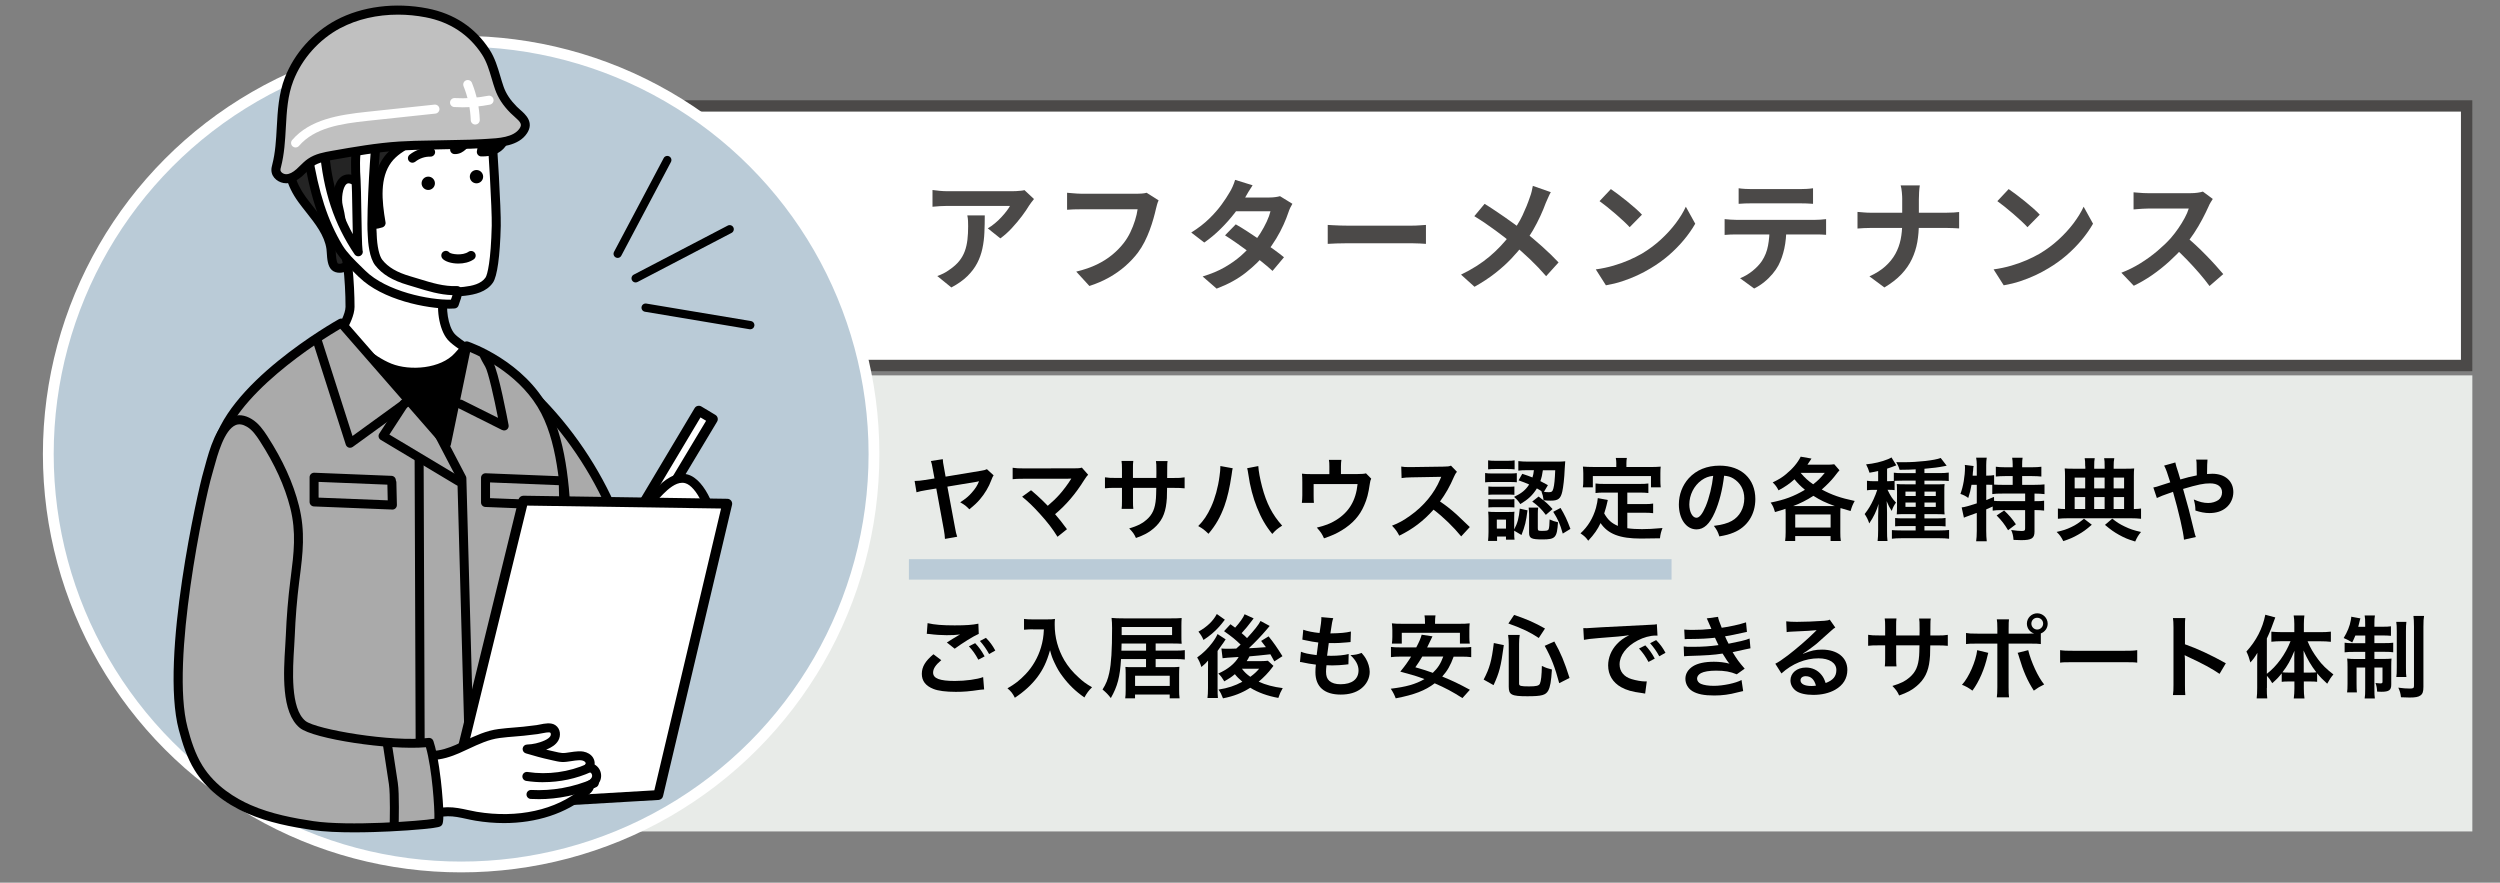 <?xml version="1.0" encoding="UTF-8"?>
<svg id="_レイヤー_2" data-name="レイヤー 2" xmlns="http://www.w3.org/2000/svg" width="660" height="233.03" xmlns:xlink="http://www.w3.org/1999/xlink" viewBox="0 0 660 233.03">
  <rect x="0" y="0" width="660" height="233.03" fill="#808080" stroke="none"/>
  <defs>
    <clipPath id="clippath">
      <rect y="0" width="660" height="233.03" style="fill: none;"/>
    </clipPath>
  </defs>
  <g id="_デザイン" data-name="デザイン">
    <g style="clip-path: url(#clippath);">
      <rect x="156.45" y="99.1" width="496.25" height="120.4" style="fill: #e8ebe8;"/>
      <g>
        <rect x="157.19" y="27.97" width="494" height="68.52" style="fill: #fff;"/>
        <path d="M649.69,29.47V94.99H158.69V29.47h491m3-3H155.69V97.99h497V26.47h0Z" style="fill: #4b4948;"/>
      </g>
      <line x1="239.95" y1="150.32" x2="441.29" y2="150.32" style="fill: none; stroke: #bacbd7; stroke-miterlimit: 10; stroke-width: 5.4px;"/>
      <g>
        <path d="M272.96,52.56c-.17,.21-.38,.48-.64,.81-.25,.33-.46,.61-.6,.84-.49,.83-1.14,1.78-1.94,2.85-.81,1.07-1.7,2.13-2.67,3.18-.98,1.05-1.98,1.95-3.02,2.69l-3.31-2.64c.64-.38,1.26-.83,1.88-1.34,.62-.51,1.18-1.04,1.7-1.61,.52-.56,.98-1.1,1.37-1.61,.39-.51,.69-.97,.91-1.37h-16.58c-.66,0-1.28,.02-1.88,.06-.59,.04-1.26,.1-2,.16v-4.42c.62,.08,1.25,.16,1.91,.22s1.32,.1,1.97,.1h17.15c.3,0,.66-.01,1.08-.03,.42-.02,.84-.05,1.26-.1,.41-.04,.72-.1,.91-.16l2.51,2.35Zm-12.98,4.3c0,1.57-.03,3.09-.1,4.55-.06,1.46-.24,2.87-.53,4.22-.29,1.35-.74,2.63-1.37,3.83-.63,1.21-1.49,2.36-2.59,3.44-1.1,1.08-2.51,2.08-4.23,2.99l-3.72-3.02c.51-.17,1.05-.4,1.62-.68s1.15-.64,1.72-1.07c1.02-.7,1.84-1.44,2.47-2.23,.63-.78,1.11-1.64,1.45-2.56,.34-.92,.57-1.93,.7-3.02,.13-1.09,.19-2.29,.19-3.58,0-.49-.01-.96-.03-1.42-.02-.46-.08-.94-.19-1.45h4.61Z" style="fill: #4b4948;"/>
        <path d="M305.87,52.91c-.15,.3-.28,.65-.4,1.07-.12,.41-.22,.8-.3,1.16-.17,.76-.39,1.63-.67,2.61-.28,.98-.6,1.98-.99,3.02s-.83,2.07-1.35,3.09c-.52,1.02-1.11,1.97-1.77,2.86-.95,1.25-2.07,2.43-3.34,3.55-1.27,1.11-2.69,2.11-4.26,2.99-1.57,.88-3.3,1.63-5.19,2.24l-3.47-3.79c2.1-.51,3.92-1.14,5.46-1.89,1.54-.75,2.88-1.6,4.03-2.55,1.15-.94,2.14-1.96,2.99-3.04,.7-.89,1.3-1.86,1.8-2.9,.5-1.04,.91-2.09,1.24-3.15,.33-1.06,.56-2.04,.68-2.93h-14.83c-.72,0-1.43,.01-2.12,.03-.69,.02-1.25,.05-1.67,.1v-4.49c.34,.02,.73,.05,1.18,.1,.45,.04,.91,.08,1.4,.11,.49,.03,.9,.05,1.24,.05h14.7c.32,0,.71-.02,1.18-.05,.47-.03,.9-.1,1.3-.21l3.15,2Z" style="fill: #4b4948;"/>
        <path d="M330.69,48.91c-.38,.55-.76,1.15-1.13,1.78-.37,.64-.65,1.12-.84,1.46-.72,1.27-1.63,2.63-2.74,4.06-1.1,1.43-2.34,2.83-3.71,4.19-1.37,1.36-2.82,2.57-4.34,3.63l-3.44-2.64c1.87-1.17,3.45-2.39,4.76-3.68,1.31-1.28,2.39-2.52,3.26-3.72,.87-1.2,1.57-2.26,2.1-3.2,.25-.38,.53-.9,.81-1.54,.29-.65,.5-1.24,.65-1.77l4.61,1.43Zm10.5,4.9c-.19,.3-.38,.65-.57,1.05-.19,.4-.35,.81-.48,1.21-.32,.98-.75,2.06-1.29,3.26-.54,1.2-1.18,2.42-1.93,3.66s-1.59,2.46-2.55,3.64c-1.51,1.87-3.31,3.64-5.43,5.31-2.11,1.68-4.69,3.1-7.75,4.26l-3.69-3.21c2.23-.68,4.16-1.48,5.79-2.42s3.05-1.93,4.25-2.99c1.2-1.06,2.24-2.12,3.13-3.18,.72-.83,1.41-1.76,2.05-2.79,.65-1.03,1.21-2.06,1.69-3.09,.48-1.03,.81-1.95,1-2.75h-10.76l1.46-3.63h9.04c.51,0,1.01-.03,1.51-.1,.5-.06,.92-.15,1.26-.25l3.25,2Zm-14.96,5.41c.98,.55,2.04,1.2,3.2,1.96,1.16,.75,2.33,1.53,3.52,2.34,1.19,.81,2.31,1.59,3.36,2.36,1.05,.76,1.94,1.44,2.66,2.04l-3.02,3.6c-.7-.64-1.56-1.37-2.59-2.21-1.03-.84-2.14-1.7-3.33-2.58-1.19-.88-2.36-1.72-3.52-2.53-1.16-.81-2.19-1.5-3.1-2.07l2.83-2.9Z" style="fill: #4b4948;"/>
        <path d="M350.52,59.38c.38,.02,.87,.05,1.46,.08,.59,.03,1.21,.06,1.86,.08,.65,.02,1.25,.03,1.8,.03h17.09c.74,0,1.44-.03,2.1-.08s1.2-.09,1.62-.11v5c-.36-.02-.9-.05-1.62-.1-.72-.04-1.42-.06-2.1-.06h-17.09c-.91,0-1.85,.02-2.8,.05-.95,.03-1.73,.07-2.32,.11v-5Z" style="fill: #4b4948;"/>
        <path d="M409.42,50.72c-.21,.36-.45,.83-.7,1.42-.25,.58-.47,1.07-.64,1.45-.38,1.06-.86,2.21-1.43,3.45-.57,1.24-1.22,2.49-1.94,3.74s-1.52,2.45-2.39,3.6c-.98,1.29-2.08,2.59-3.33,3.9s-2.66,2.58-4.25,3.83-3.42,2.45-5.47,3.6l-3.56-3.21c2.91-1.4,5.41-2.99,7.51-4.76,2.1-1.77,3.98-3.76,5.63-5.97,1.29-1.63,2.33-3.27,3.1-4.92,.77-1.64,1.43-3.26,1.96-4.85,.17-.42,.32-.92,.46-1.48,.14-.56,.24-1.04,.3-1.45l4.74,1.66Zm-17.5,3.09c.81,.49,1.66,1.03,2.56,1.64,.9,.6,1.81,1.23,2.74,1.86s1.8,1.26,2.64,1.88c.84,.62,1.6,1.18,2.28,1.69,1.7,1.34,3.35,2.73,4.96,4.17s3.07,2.85,4.36,4.23l-3.28,3.63c-1.4-1.61-2.82-3.1-4.26-4.47-1.44-1.37-3-2.75-4.68-4.15-.57-.49-1.23-1.02-1.97-1.59-.74-.57-1.54-1.18-2.4-1.81-.86-.64-1.77-1.28-2.72-1.93-.96-.65-1.93-1.28-2.93-1.89l2.71-3.25Z" style="fill: #4b4948;"/>
        <path d="M421.29,71.12c1.66-.23,3.21-.56,4.68-.99s2.82-.91,4.07-1.46c1.25-.55,2.4-1.12,3.44-1.72,1.8-1.08,3.46-2.31,4.96-3.69,1.51-1.38,2.82-2.82,3.95-4.31,1.12-1.5,2.02-2.95,2.67-4.38l2.48,4.49c-.81,1.42-1.8,2.84-2.98,4.26-1.18,1.42-2.51,2.77-3.99,4.06-1.49,1.28-3.09,2.43-4.81,3.45-1.08,.66-2.25,1.28-3.5,1.86-1.25,.58-2.57,1.1-3.96,1.56-1.39,.46-2.84,.81-4.34,1.07l-2.67-4.2Zm3.98-21.2c.55,.38,1.2,.85,1.94,1.4,.74,.55,1.51,1.15,2.31,1.8,.8,.65,1.54,1.28,2.24,1.89,.7,.62,1.27,1.17,1.72,1.66l-3.25,3.31c-.4-.45-.93-.98-1.59-1.59-.66-.61-1.37-1.25-2.13-1.91-.76-.66-1.52-1.28-2.26-1.88-.74-.59-1.4-1.09-1.97-1.5l2.99-3.18Z" style="fill: #4b4948;"/>
        <path d="M455.31,57.85c.47,.04,.97,.09,1.51,.13,.54,.04,1.06,.06,1.54,.06h20.84c.34,0,.8-.02,1.38-.05,.58-.03,1.09-.08,1.51-.14v4.14c-.38-.04-.85-.07-1.4-.08-.55-.01-1.05-.02-1.5-.02h-20.84c-.47,0-.98,.01-1.54,.03-.56,.02-1.07,.05-1.51,.1v-4.17Zm3.69-8.15c.53,.08,1.1,.14,1.72,.17,.62,.03,1.18,.05,1.69,.05h12.79c.55,0,1.12-.02,1.72-.05,.59-.03,1.17-.09,1.72-.17v4.11c-.55-.04-1.12-.07-1.72-.1-.59-.02-1.17-.03-1.72-.03h-12.76c-.55,0-1.14,.01-1.77,.03-.63,.02-1.18,.05-1.67,.1v-4.11Zm12.6,10.34c0,2.08-.18,3.94-.54,5.58-.36,1.64-.88,3.12-1.56,4.44-.38,.72-.89,1.46-1.53,2.23-.64,.76-1.37,1.49-2.2,2.16-.83,.68-1.72,1.25-2.67,1.72l-3.72-2.71c1.12-.45,2.21-1.08,3.25-1.91s1.88-1.71,2.51-2.64c.81-1.23,1.35-2.59,1.62-4.07,.28-1.48,.41-3.08,.41-4.77l4.42-.03Z" style="fill: #4b4948;"/>
        <path d="M490.38,55.94c.49,.04,1.04,.09,1.65,.14,.62,.05,1.24,.08,1.88,.08h19.83c.74,0,1.43-.02,2.05-.06,.63-.04,1.1-.08,1.42-.13v4.33c-.32-.02-.82-.05-1.51-.08-.69-.03-1.35-.05-1.99-.05h-19.67c-.7,0-1.36,.02-1.97,.05-.62,.03-1.18,.07-1.69,.11v-4.39Zm11.81-3.28c0-.53-.03-1.16-.1-1.89-.06-.73-.17-1.34-.32-1.83h5.06c-.08,.49-.15,1.11-.19,1.86-.04,.75-.06,1.38-.06,1.89v6.27c0,1.74-.14,3.39-.41,4.95-.28,1.56-.75,3.05-1.42,4.47-.67,1.42-1.59,2.76-2.77,4.01-1.18,1.25-2.68,2.42-4.5,3.5l-3.95-2.93c1.68-.76,3.07-1.64,4.18-2.64,1.11-1,2-2.09,2.66-3.28,.66-1.19,1.12-2.46,1.4-3.82,.28-1.36,.41-2.78,.41-4.26v-6.3Z" style="fill: #4b4948;"/>
        <path d="M526.31,71.12c1.66-.23,3.21-.56,4.68-.99s2.82-.91,4.07-1.46c1.25-.55,2.4-1.12,3.44-1.72,1.8-1.08,3.46-2.31,4.96-3.69,1.51-1.38,2.82-2.82,3.95-4.31,1.12-1.5,2.02-2.95,2.67-4.38l2.48,4.49c-.81,1.42-1.8,2.84-2.98,4.26-1.18,1.42-2.51,2.77-3.99,4.06-1.49,1.28-3.09,2.43-4.81,3.45-1.08,.66-2.25,1.28-3.5,1.86-1.25,.58-2.57,1.1-3.96,1.56-1.39,.46-2.84,.81-4.34,1.07l-2.67-4.2Zm3.98-21.2c.55,.38,1.2,.85,1.94,1.4,.74,.55,1.51,1.15,2.31,1.8,.8,.65,1.54,1.28,2.24,1.89,.7,.62,1.27,1.17,1.72,1.66l-3.25,3.31c-.4-.45-.93-.98-1.59-1.59-.66-.61-1.37-1.25-2.13-1.91-.76-.66-1.52-1.28-2.26-1.88-.74-.59-1.4-1.09-1.97-1.5l2.99-3.18Z" style="fill: #4b4948;"/>
        <path d="M584.17,52.53c-.13,.19-.31,.49-.56,.89-.24,.4-.43,.77-.56,1.11-.45,1-.99,2.11-1.64,3.34-.65,1.23-1.38,2.47-2.2,3.71-.82,1.24-1.68,2.4-2.59,3.48-1.19,1.34-2.5,2.66-3.93,3.96s-2.94,2.5-4.52,3.6c-1.58,1.09-3.2,2.03-4.85,2.82l-3.28-3.44c1.72-.66,3.38-1.48,5-2.48,1.61-1,3.11-2.08,4.49-3.25,1.38-1.17,2.57-2.3,3.56-3.41,.7-.81,1.36-1.67,1.99-2.58,.63-.91,1.18-1.82,1.67-2.72,.49-.9,.85-1.73,1.08-2.5h-10.79c-.45,0-.91,.02-1.4,.05-.49,.03-.95,.06-1.38,.1-.44,.03-.77,.06-1,.08v-4.52c.32,.02,.71,.05,1.18,.1,.47,.04,.94,.07,1.42,.1,.48,.02,.88,.03,1.19,.03h11.23c.7,0,1.34-.04,1.93-.13s1.03-.18,1.35-.29l2.61,1.94Zm-7.13,9.9c.83,.66,1.71,1.42,2.64,2.29,.93,.87,1.86,1.77,2.77,2.71,.91,.93,1.76,1.83,2.53,2.69,.77,.86,1.43,1.61,1.96,2.24l-3.63,3.15c-.79-1.08-1.68-2.21-2.69-3.37-1.01-1.17-2.07-2.33-3.18-3.48-1.11-1.16-2.24-2.25-3.39-3.29l2.99-2.93Z" style="fill: #4b4948;"/>
      </g>
      <g>
        <path d="M262.31,125.5c-.24,.33-.26,.4-.64,1.35-.59,1.64-1.73,3.54-2.92,4.92-.78,.93-1.47,1.57-2.85,2.69-.81-.86-1.16-1.14-2.4-1.85,1.47-.97,2.23-1.59,3.07-2.57,.93-1.05,1.43-1.83,1.9-2.99-.14,.02-.36,.07-.64,.14l-7.72,1.28,2,10.74c.21,1.24,.33,1.71,.59,2.49l-3.23,.57c-.02-.67-.14-1.54-.29-2.4l-2-10.91-2.61,.43c-1.26,.21-1.81,.33-2.61,.57l-.5-2.99c1.05-.02,1.69-.09,2.73-.26l2.52-.4-.45-2.4c-.24-1.38-.29-1.57-.5-2.21l3.14-.48c.02,.67,.1,1.09,.29,2.09l.45,2.52,9.46-1.57c.71-.12,1-.19,1.45-.4l1.78,1.64Z"/>
        <path d="M272.19,129.42c1.26,1.05,1.97,1.69,2.95,2.64q1.31,1.33,1.47,1.47c1.24-1.05,2.23-2,3.11-2.99,1.02-1.14,2.33-2.92,2.9-3.87q.07-.12,.14-.21t.05-.12c-.24,.02-.59,.05-1.09,.05h-11.34c-1.92,.02-2.16,.02-3.04,.12v-3.02c.93,.14,1.47,.17,3.09,.17l13.21-.02c1.02,0,1.38-.02,1.97-.19l1.66,1.88c-.36,.38-.5,.55-1.05,1.4-2.26,3.64-4.75,6.56-7.68,9.01,1,1.14,1.9,2.28,3.14,3.97l-2.5,2c-1.33-2.14-2.59-3.78-4.59-5.99-1.83-2.02-3.02-3.18-4.75-4.59l2.33-1.69Z"/>
        <path d="M305.27,126.19l.02-1.07v-.76c0-1.57-.02-2.09-.12-2.64h3.07c-.07,.55-.09,.66-.09,1.59q0,1.45-.02,2.88h1.52c1.69,0,2.16-.02,3.09-.17v2.9c-.83-.09-1.47-.12-3.04-.12h-1.59c-.05,2.85-.05,3.02-.17,3.92-.33,3.04-1.35,5.06-3.42,6.82-1.28,1.09-2.45,1.71-4.63,2.49-.45-1.02-.76-1.47-1.78-2.52,2.26-.69,3.4-1.26,4.54-2.26,1.62-1.4,2.31-2.97,2.52-5.7,.05-.55,.05-1.12,.09-2.76h-6.15v3.56c0,1,.02,1.38,.09,2h-3.09c.07-.52,.09-1.16,.09-2.04v-3.52h-1.45c-1.57,0-2.21,.02-3.04,.12v-2.9c.93,.14,1.4,.17,3.09,.17h1.4v-2.38c0-1-.02-1.5-.12-2.11h3.11c-.09,.78-.09,.83-.09,2.04v2.45h6.18Z"/>
        <path d="M325.44,123.62c-.09,.28-.14,.55-.31,1.83-.48,3.23-1.07,5.87-1.88,8.13-1.07,2.92-2.28,5.06-4.21,7.34-1.14-1.09-1.52-1.38-2.71-2.04,1.43-1.43,2.4-2.88,3.4-5.06,1.02-2.21,1.85-5.16,2.23-8.15,.14-.97,.21-1.78,.21-2.31v-.33l3.26,.59Zm6.75-.59c.07,1.33,.45,3.37,1,5.47,1.14,4.35,2.71,7.39,5.3,10.27-1.26,.81-1.66,1.14-2.61,2.19-1.69-2.04-2.92-4.18-4.04-6.99-1.02-2.5-1.85-5.68-2.26-8.65-.14-.9-.21-1.35-.33-1.71l2.95-.57Z"/>
        <path d="M362,126.36c-.21,.45-.24,.59-.36,1.31-.4,2.73-.76,4.06-1.5,5.75-1.16,2.73-3.07,4.85-5.87,6.56-1.43,.88-2.66,1.43-4.73,2.14-.55-1.21-.83-1.64-1.9-2.83,2.26-.55,3.56-1.05,5.06-1.97,3.45-2.14,5.25-5.16,5.7-9.53h-11.6v3.07c0,.74,.02,1.38,.07,1.9h-3.18c.07-.59,.12-1.33,.12-2v-3.45c0-1-.02-1.62-.09-2.26,.83,.09,1.26,.12,2.57,.12h4.66v-2.04c0-.76-.02-1.19-.12-1.73h3.3c-.07,.4-.12,1.05-.12,1.71v2.04h4.28q1.76,0,2.33-.19l1.38,1.4Z"/>
        <path d="M385.76,141.61c-1.97-2.42-4.7-5.09-7.3-7.06-2.69,2.99-5.42,5.09-9.05,6.87-.66-1.24-.95-1.62-1.92-2.64,1.83-.71,2.97-1.35,4.75-2.61,3.59-2.52,6.44-5.96,7.98-9.67l.26-.62q-.38,.02-7.87,.14c-1.14,.02-1.78,.07-2.59,.19l-.09-3.04c.66,.12,1.12,.14,2.09,.14h.57l8.36-.12c1.33-.02,1.52-.05,2.11-.26l1.57,1.62c-.31,.36-.5,.69-.76,1.28-1.09,2.54-2.26,4.61-3.71,6.56,1.5,1,2.78,2,4.4,3.45q.59,.52,3.47,3.3l-2.28,2.47Z"/>
        <path d="M392.08,124.88c.52,.09,1.02,.12,1.9,.12h4.56c1,0,1.4-.02,1.9-.1v2.42c-.57-.05-.88-.07-1.81-.07h-4.66c-.81,0-1.28,.02-1.9,.09v-2.47Zm.78-3.35c.62,.09,.97,.12,1.92,.12h3.16c.93,0,1.31-.02,1.92-.12v2.38c-.64-.07-1.09-.09-1.92-.09h-3.16c-.83,0-1.33,.02-1.92,.09v-2.38Zm6.89,19.11c0,.93,.02,1.38,.09,1.83h-2.26v-.83h-2.35v1.16h-2.38c.07-.78,.12-1.57,.12-2.33v-3.52c0-.74-.02-1.19-.09-1.88,.55,.07,1,.09,1.85,.09h3.47c.86,0,1.26-.02,1.62-.07-.05,.38-.07,.81-.07,1.71v2.97c.88-1.69,1.24-2.95,1.47-5.49l2.04,.45c-.38,2.97-.64,4.11-1.59,6.51l-1.92-1.14v.52Zm-6.82-12.21c.45,.05,.76,.07,1.5,.07h3.92c.76,0,1.09-.02,1.45-.07v2.21c-.52-.05-.78-.07-1.45-.07h-3.92c-.71,0-1.09,.02-1.5,.07v-2.21Zm0,3.33c.45,.05,.76,.07,1.5,.07h3.9c.78,0,1.12-.02,1.47-.07v2.21c-.4-.05-.81-.07-1.5-.07h-3.9c-.69,0-.97,.02-1.47,.07v-2.21Zm2.23,7.79h2.42v-2.38h-2.42v2.38Zm6.7-14.47c1.33,.43,1.81,.62,2.71,.97,.21-.71,.28-1.05,.38-1.92h-1.57c-1.26,0-1.83,.02-2.54,.12v-2.52c.69,.09,1.62,.14,2.59,.14h7.56c.97,0,1.66-.02,2.23-.09-.05,.38-.05,.4-.14,2.07-.09,2.38-.38,4.82-.64,5.94-.43,1.88-1.09,2.38-3.04,2.38-.69,0-1.21-.02-1.88-.09-.14-1.02-.24-1.43-.59-2.38l.14,.05c-.57-.38-.83-.55-1.33-.81-1.14,1.81-2.28,2.88-4.37,4.14-.55-.83-.9-1.24-1.66-1.9,1.97-.93,3.07-1.83,3.99-3.28-1-.43-1.45-.62-2.8-1.09l.97-1.71Zm4.13,14.45c0,.55,.12,.62,1.02,.62,1.35,0,1.66-.07,1.83-.43,.14-.31,.24-1.26,.26-2.59,.81,.38,1.35,.57,2.21,.74-.26,4.09-.69,4.54-4.11,4.54-2.92,0-3.52-.29-3.52-1.76v-4.89c0-.59-.05-1.14-.12-1.76h2.54c-.1,.48-.12,.81-.12,1.52v4.02Zm.21-8.44c2.19,1.69,2.26,1.76,3.68,3.3l-1.78,1.54c-1.07-1.45-2.02-2.4-3.59-3.52l1.69-1.33Zm1.12-6.96c-.19,1.33-.31,1.85-.67,2.88,.69,.36,1,.52,2,1.07l-1.05,1.76c.45,.07,.9,.1,1.31,.1,.74,0,.97-.19,1.19-1.02,.24-.88,.38-2.31,.48-4.78h-3.26Zm4.66,9.96c1.09,1.81,1.76,3.21,2.61,5.54l-2.02,1.24c-.76-2.66-1.24-3.71-2.52-5.75l1.92-1.02Z"/>
        <path d="M427.11,130.04h-3.49c-1.05,0-1.71,.02-2.4,.12v-2.52c.62,.09,1.31,.12,2.4,.12h9.1c1.12,0,1.81-.02,2.45-.12v2.52c-.67-.09-1.35-.12-2.45-.12h-3.11v3.04h4.49c1.09,0,1.69-.02,2.33-.14v2.54c-.71-.09-1.28-.12-2.33-.12h-4.49v4.09c1.16,.17,2.47,.24,3.87,.24s2.99-.07,5.42-.29c-.38,.97-.55,1.62-.67,2.71-1.95,.05-3.18,.07-5.06,.07-5.56,0-8.67-1.21-10.62-4.09-.76,1.64-1.66,2.95-3.26,4.66-.62-.88-.95-1.19-2.04-1.95,1.95-1.76,3.33-4.04,4.09-6.73,.26-.97,.45-2.04,.48-2.57l2.64,.5c-.12,.4-.12,.43-.33,1.4-.12,.48-.26,1.02-.62,2.14,.95,1.69,1.92,2.57,3.61,3.3v-8.82Zm-.4-7.63c0-.59-.05-1-.14-1.52h2.92c-.09,.5-.12,.88-.12,1.5v.9h6.42c.95,0,1.76-.02,2.64-.1-.07,.55-.09,1.07-.09,1.76v1.85c0,.69,.02,1.24,.09,1.85h-2.57v-2.97h-15.35v2.97h-2.64c.1-.57,.12-1.05,.12-1.88v-1.83c0-.62-.05-1.21-.1-1.76,.86,.07,1.66,.1,2.61,.1h6.2v-.88Z"/>
        <path d="M452.7,135.29c-1.35,3.06-2.88,4.47-4.82,4.47-2.71,0-4.66-2.76-4.66-6.58,0-2.61,.93-5.06,2.61-6.92,2-2.19,4.8-3.33,8.17-3.33,5.7,0,9.41,3.47,9.41,8.82,0,4.11-2.14,7.39-5.77,8.86-1.14,.47-2.07,.71-3.73,1-.4-1.26-.69-1.78-1.45-2.78,2.19-.29,3.61-.67,4.73-1.31,2.07-1.14,3.3-3.4,3.3-5.94,0-2.28-1.02-4.13-2.92-5.28-.74-.43-1.35-.62-2.4-.71-.45,3.73-1.28,7.01-2.47,9.7Zm-3.49-8.51c-2,1.43-3.23,3.87-3.23,6.42,0,1.95,.83,3.49,1.88,3.49,.78,0,1.59-1,2.45-3.04,.9-2.14,1.69-5.35,1.97-8.03-1.24,.14-2.09,.48-3.07,1.16Z"/>
        <path d="M471.42,135.7c0-.48-.02-.86-.05-1.38-1.02,.36-1.43,.48-2.78,.86-.38-1.26-.52-1.62-1.14-2.5,3.75-.76,6.01-1.59,9.05-3.37-1.24-1.05-1.92-1.73-2.76-2.78-1.26,1.14-2.4,1.95-4.21,2.92-.48-.95-.81-1.38-1.54-2.09,1.69-.83,2.42-1.28,3.47-2.14,1.83-1.5,3.16-3.09,3.92-4.66l2.85,.5c-.52,.83-.71,1.12-1.07,1.62h4.99c.95,0,1.5-.02,2.09-.12l1.38,1.59c-.36,.4-.52,.59-1.38,1.71-.74,.95-2.04,2.28-3.3,3.37,2.66,1.43,4.94,2.23,8.7,3.02-.52,.93-.76,1.52-1.09,2.66-1.38-.38-1.9-.55-2.66-.78-.05,.47-.05,.9-.05,1.57v4.8c0,.97,.02,1.62,.14,2.33h-2.71v-1.31h-9.34v1.31h-2.66c.1-.74,.14-1.43,.14-2.35v-4.78Zm13-2.09c-2.66-.97-3.78-1.52-5.68-2.71-1.81,1.16-3.54,2.04-5.37,2.71h11.05Zm-10.48,5.66h9.34v-3.45h-9.34v3.45Zm1.45-14.4c1.16,1.35,1.97,2.07,3.28,2.99,1.21-.93,1.88-1.59,3.07-3.02h-6.32l-.02,.02Z"/>
        <path d="M500.19,129.4c-.48-.07-.88-.09-1.52-.09h-.36c.83,1.71,1.31,2.42,2.23,3.37-.52,.71-.86,1.38-1.12,2.21-.55-.83-.88-1.43-1.35-2.59,.05,.62,.07,.74,.07,1.4,0,.19,.02,.45,.02,.76,0,.38,.02,.69,.02,.88v4.66c0,1.33,.02,2.02,.12,2.83h-2.61c.1-.88,.14-1.66,.14-2.8v-3.75q.02-1.14,.05-1.76c0-.57,.02-.86,.07-1.5-.55,1.88-1.31,3.47-2.47,5.16-.33-1.02-.69-1.71-1.21-2.47,1.02-1.31,1.62-2.31,2.35-3.9,.43-.93,.78-1.85,.97-2.49h-1c-.64,0-1.16,.02-1.71,.12v-2.52c.57,.09,1.09,.12,1.76,.12h1.19v-2.69c-.69,.17-1.12,.24-2.28,.45-.29-.9-.48-1.4-.9-2.21,2.02-.19,4.09-.67,5.82-1.38,.43-.19,.62-.29,.88-.45l1.28,2.09c-.17,.05-.67,.24-1.28,.48-.24,.09-.43,.17-1.16,.4v3.3h.5c.55,0,.88-.02,1.28-.05v-2.19c.57,.09,1.28,.12,2.21,.12h3.56v-1c-1.28,.07-2.14,.1-4.25,.12-.24-.83-.5-1.38-.88-2.02,.9,.02,1.59,.02,1.9,.02,3.85,0,8.27-.5,9.84-1.12l1.57,2.04q-.17,.02-.71,.14c-1.24,.26-3.07,.5-5.16,.67v1.14h4.04c.95,0,1.73-.05,2.38-.14v2.23c-.62-.07-1.28-.09-2.21-.09h-4.21v.97h3.04c1.14,0,1.66-.02,2.28-.07-.07,.57-.07,.95-.07,2v3.8c0,1.14,0,1.59,.07,2.21-.62-.05-1.05-.07-2.04-.07h-3.28v1.12h3.23c1.21,0,1.76-.02,2.35-.12v2.23c-.78-.07-1.5-.09-2.35-.09h-3.23v1.16h3.94c1.05,0,1.95-.05,2.57-.12v2.31c-.69-.09-1.5-.14-2.69-.14h-9.77c-1.16,0-2.02,.05-2.64,.14v-2.28c.55,.05,1.47,.09,2.59,.09h3.68v-1.16h-3.09c-1.09,0-1.64,.02-2.33,.07v-2.19c.64,.07,1.14,.09,2.35,.09h3.07v-1.12h-2.97c-1.02,0-1.5,.02-2.02,.07,.05-.62,.07-1.14,.07-2.26v-3.71c0-1.07-.02-1.5-.07-2.04,.59,.05,1.12,.07,2.21,.07h2.78v-.97h-3.52c-.74,0-1.54,.02-2.04,.05v2.45Zm2.85,.38v1.16h2.71v-1.16h-2.71Zm0,2.88v1.16h2.71v-1.16h-2.71Zm8.01-1.71v-1.16h-2.99v1.16h2.99Zm0,2.88v-1.16h-2.99v1.16h2.99Z"/>
        <path d="M520.48,127.97c-.21,1.28-.45,2.26-.86,3.49-.69-.52-1.24-.78-2.07-1.07,.74-1.92,1.21-4.7,1.21-7.06,0-.14-.02-.31-.05-.59l2.33,.29c-.1,.43-.1,.48-.14,1.21l-.05,.36-.07,.97h1.09v-2.8c0-.71-.05-1.31-.17-1.95h2.8c-.09,.62-.14,1.16-.14,1.95v2.8h.19c.86,0,1.38-.05,1.9-.14v2.5c.74,.05,1.33,.07,2.19,.07h2.71v-2.31h-2c-.97,0-1.73,.05-2.45,.12v-2.59c.69,.09,1.38,.14,2.45,.14h2v-.74c0-.69-.05-1.19-.14-1.78h2.76c-.1,.55-.12,1.05-.12,1.76v.76h2.57c1.07,0,1.78-.05,2.5-.14v2.59c-.71-.07-1.47-.12-2.5-.12h-2.57v2.31h3.21c1.19,0,2.07-.05,2.69-.12v2.57c-.74-.09-1.62-.14-2.5-.14h-.14v2h.21c1.14,0,1.73-.02,2.33-.12v2.61c-.74-.09-1.38-.14-2.33-.14h-.21v5.68c0,1.78-.76,2.26-3.52,2.26-.4,0-1.28-.02-2.02-.07-.07-1.09-.26-1.81-.62-2.61,1.35,.19,2.14,.26,2.78,.26,.76,0,.9-.12,.9-.71v-4.8h-6.23c-1,0-1.57,.02-2.33,.14v-1.09c-.67,.31-1.09,.5-1.71,.76v5.66c0,1.05,.05,1.95,.14,2.76h-2.8c.1-.55,.17-1.69,.17-2.76v-4.73c-.57,.21-1.09,.4-1.59,.57-1.26,.45-1.54,.57-1.81,.69l-.59-2.71c.86-.1,1.81-.36,3.99-1.07v-4.9h-1.4Zm3.9,4.04c.93-.36,1.24-.48,2.04-.83l.02,1.05c.55,.05,1.24,.07,2.28,.07h5.92v-2h-5.99c-1.26,0-1.97,.02-2.69,.14v-2.45c-.52-.02-.83-.02-1.21-.02h-.38v4.04Zm4.71,2.76c1.21,1.12,2.11,2.16,3.11,3.64l-2.07,1.57c-.95-1.59-1.64-2.5-3.02-3.9l1.97-1.31Z"/>
        <path d="M552.25,138.52c-1.52,1.33-2.33,1.9-3.64,2.64-1.31,.74-2.16,1.12-3.9,1.69-.62-1.21-.95-1.64-1.76-2.42,1.78-.4,2.64-.69,3.87-1.28,1.26-.59,1.97-1.09,3.35-2.21l2.07,1.59Zm-1.76-15.4c0-1.14-.02-1.59-.14-2.16h2.66c-.12,.64-.14,1.02-.14,2.19v.59h2.76v-.59c0-1.21-.02-1.62-.14-2.19h2.69c-.14,.69-.17,1.09-.17,2.16v.62h3.09c1.14,0,1.83-.02,2.33-.07-.07,.5-.09,1.12-.09,2.02v8.7c.9-.02,1.28-.05,1.9-.14v2.71c-.76-.09-1.62-.14-2.8-.14h-16.37c-1.16,0-2.07,.05-2.78,.14v-2.71c.62,.1,1,.12,1.88,.14v-8.72c0-.83-.02-1.4-.09-2,.69,.05,1.28,.07,2.31,.07h3.14v-.62Zm0,2.97h-2.78v2.85h2.78v-2.85Zm0,5.13h-2.78v3.16h2.78v-3.16Zm5.13-2.28v-2.85h-2.76v2.85h2.76Zm0,5.44v-3.16h-2.76v3.16h2.76Zm2,2.54c1.35,1.05,2.04,1.47,3.28,2.07,1.43,.69,2.4,1.02,4.33,1.45-.76,.95-.93,1.21-1.54,2.52-1.85-.55-2.85-.97-4.3-1.78-1.31-.74-2.09-1.28-3.68-2.61l1.92-1.64Zm3.14-7.98v-2.85h-2.76v2.85h2.76Zm0,5.44v-3.16h-2.76v3.16h2.76Z"/>
        <path d="M577.93,125.95c.67-.17,1.07-.26,2.02-.45q0-.48-.02-1.31c-.02-2.07-.02-2.23-.14-2.85h2.99q-.1,.74-.12,3.8c.57-.05,.9-.07,1.38-.07,3.35,0,5.56,1.92,5.56,4.85,0,1.59-.71,3.14-1.93,4.13-1.12,.93-2.59,1.4-4.4,1.4-1.16,0-2.42-.24-3.68-.67-.02-1.14-.09-1.59-.43-2.92,1.43,.64,2.59,.93,3.8,.93,1.02,0,1.95-.29,2.69-.78,.62-.45,.97-1.19,.97-2.02,0-1.5-1.16-2.38-3.16-2.38-1.69,0-3.11,.29-7.13,1.47,1.47,5.16,1.59,5.61,3.02,11.55,.12,.5,.17,.67,.36,1.14l-3.14,.71c-.12-1.9-1.43-7.53-2.9-12.64-.31,.14-.36,.14-1.19,.43-.86,.26-2.45,.9-3.07,1.21l-.93-2.78c.69-.14,1-.21,2.16-.62,.97-.33,1.16-.38,2.31-.74-.71-2.33-1.16-3.59-1.62-4.42l2.95-.83q.14,.76,.83,2.8c.19,.59,.29,.9,.5,1.69l2.31-.64Z"/>
        <path d="M248.5,174.28c-1.5,1.26-2.16,2.26-2.16,3.28,0,1.55,1.73,2.21,5.75,2.21,2.83,0,5.94-.43,7.46-1.02l.26,3.26c-.43,.02-.5,.02-1.05,.09-2.85,.43-4.37,.55-6.42,.55-2.59,0-4.68-.26-5.94-.78-2.04-.81-3.04-2.11-3.04-3.97s.93-3.4,3.07-5.18l2.07,1.57Zm-3.61-9.77c1.83,.43,3.94,.59,7.13,.59,3.02,0,4.7-.12,6.27-.45l.1,2.69c-1.43,.62-4.35,2.45-6.35,3.92l-2.07-1.64c1.5-.95,1.76-1.12,2.35-1.45,.24-.14,.31-.19,.62-.38,.19-.09,.21-.09,.52-.29-1.05,.14-2.07,.19-3.56,.19-1.21,0-3.18-.12-4.35-.29-.29-.02-.45-.05-.55-.05-.05,0-.17-.02-.33-.02l.21-2.83Zm12.55,5.28c1.05,1.12,1.69,2.02,2.5,3.49l-1.66,.88c-.78-1.45-1.45-2.4-2.49-3.54l1.66-.83Zm3.68,2.88c-.71-1.31-1.5-2.42-2.42-3.45l1.59-.83c1.07,1.09,1.73,2,2.47,3.35l-1.64,.93Z"/>
        <path d="M272.62,166.13c-.64,0-1.35,.05-2.28,.12v-2.85c.69,.09,1.19,.12,2.23,.12h3.78c.97,0,1.62-.02,2.16-.12-.07,.69-.07,.9-.07,1.5,0,3.37,.86,6.51,2.54,9.41,1,1.66,2.16,3.09,3.8,4.56,1.21,1.12,1.9,1.62,3.52,2.57-.9,.88-1.35,1.5-2.02,2.69-2.38-1.66-4.16-3.4-5.77-5.58-.88-1.16-1.4-2.07-2.09-3.52-.62-1.31-.83-1.9-1.21-3.37-.86,3.04-1.81,5.06-3.4,7.18-1.52,1.97-3.3,3.64-5.89,5.37-.5-1.05-1.05-1.76-1.95-2.49,2.02-1.16,3.18-2.07,4.78-3.73,1.85-1.92,3.3-4.47,4.06-7.03,.48-1.64,.69-2.88,.78-4.8h-2.97Z"/>
        <path d="M295.95,174c-.26,4.68-.93,7.2-2.69,10.29-.69-.9-1.24-1.47-2.19-2.26,.93-1.47,1.4-2.64,1.78-4.42,.52-2.47,.74-5.92,.74-11.79,0-1.14-.05-1.88-.14-2.69,.86,.09,1.76,.12,3.14,.12h12.64c1.19,0,2.02-.02,2.73-.09-.05,.62-.07,1.21-.07,2.09v2.61c0,.93,0,1.38,.07,2.09-.78-.05-1.52-.07-2.59-.07h-4.28v1.88h5.35c1.07,0,1.57-.02,2.35-.12v2.47c-.78-.09-1.47-.12-2.38-.12h-5.32v2.14h4.25c.9,0,1.43-.02,2.02-.09-.05,.59-.07,1.16-.07,1.97v4.04c0,.93,.02,1.62,.12,2.31h-2.61v-1h-9.15v1h-2.59c.09-.69,.12-1.21,.12-2.19v-4.16c0-.88-.02-1.35-.07-1.95,.64,.07,.93,.07,1.9,.07h3.54v-2.14h-6.61Zm6.61-4.11h-6.46l-.05,1.88h6.51v-1.88Zm6.87-2.23v-2.14h-13.31v2.14h13.31Zm-9.77,13.43h9.15v-2.69h-9.15v2.69Z"/>
        <path d="M318.93,174.38c-.45,.57-.95,1.05-1.76,1.71-.4-1.26-.59-1.64-1.12-2.52,1.52-1.07,2.85-2.38,3.95-3.83,.69-.9,1.16-1.71,1.43-2.35l2.14,1.4c-.21,.29-.43,.62-.64,.97-.05,.05-.14,.19-.28,.38-.43,.62-1.02,1.43-1.21,1.71v9.62c0,1.33,.02,2.02,.09,2.8h-2.76c.09-.64,.14-1.43,.14-2.61v-4.37l.02-2.92Zm4.42-10.77c-.88,1.14-.9,1.16-1.5,1.85-1.16,1.31-2.57,2.49-4.13,3.49-.4-.93-.71-1.4-1.33-2.19,2.28-1.28,3.87-2.8,4.85-4.66l2.12,1.5Zm7.58-.31q-.21,.26-.62,.81c-.59,.83-1.64,2.09-2.52,3.04,.67,.57,.9,.78,1.43,1.31,1.97-2.14,3.09-3.56,3.56-4.52l2.42,1.31c-.17,.17-.33,.38-.86,1.02-1.24,1.47-3.07,3.4-4.66,4.87q1.85-.07,4.52-.29c-.38-.52-.59-.81-1.26-1.64l1.97-1.21c1.33,1.64,2.28,3.02,3.66,5.23l-2.14,1.38c-.57-1.02-.71-1.31-1.05-1.88q-3.37,.38-5.54,.55c-.29,.57-.4,.78-.71,1.26h3.66c.78,0,1.5-.05,1.93-.1l1.47,1.35c-.17,.21-.21,.26-.38,.5-.93,1.26-2.16,2.54-3.52,3.68,1.83,.83,3.95,1.4,6.35,1.69-.57,1.02-.78,1.47-1.16,2.59-2.83-.5-5.44-1.45-7.41-2.69-2.21,1.4-4.32,2.23-7.2,2.8-.45-1.16-.62-1.5-1.19-2.31,2.47-.38,4.35-1,6.3-2.07-.93-.81-1.5-1.38-1.97-2-.93,.78-1.54,1.19-2.8,1.9-.66-1.09-.78-1.26-1.57-2.07,2.52-1.12,4.37-2.64,5.37-4.37q-3.59,.21-4.25,.33l-.31-2.57c.45,.05,.88,.07,1.45,.07h.86q.36-.02,1.62-.05l1.14-1.05c-1.38-1.33-2.19-2-4.37-3.54l1.69-1.83c.62,.45,.78,.57,1.24,.9,1.14-1.24,2.21-2.73,2.49-3.54l2.38,1.09Zm-3.07,13.24c.71,.93,1.26,1.45,2.23,2.14,1.05-.78,1.62-1.31,2.33-2.14h-4.56Z"/>
        <path d="M343.42,172.05c1.09,.43,1.76,.57,4.18,.9,.09-.86,.31-2.45,.43-3.33-1.4-.19-1.78-.24-3.4-.59-.33-.07-.45-.1-.81-.17l.24-2.61c1,.38,2.69,.71,4.3,.86,.33-2,.48-3.23,.48-3.95,0-.07,0-.12-.02-.24l3.16,.28c-.26,.74-.33,1.09-.76,4.02,2.69-.05,4.06-.17,5.42-.5l-.09,2.78c-.31,.02-.43,.05-.95,.09-1.71,.14-2.47,.19-3.33,.19-.24,0-.45,0-1.47-.02-.24,1.73-.31,2.21-.45,3.35,.71,.02,.9,.02,1.16,.02,1.69,0,3.4-.17,4.54-.47l-.07,2.73c-.24,0-.31,0-.71,.07-1.05,.12-2.45,.21-3.56,.21-.38,0-.59,0-1.52-.05-.07,.64-.12,1.26-.12,1.69,0,1.16,.26,1.9,.88,2.45,.69,.59,1.64,.88,2.95,.88,3.02,0,4.75-1.33,4.75-3.66,0-1.38-.71-2.71-2.14-4.02,1.33-.09,1.83-.19,2.95-.59,.59,.69,.86,1.05,1.12,1.5,.62,1.05,1.02,2.4,1.02,3.49,0,1.69-.83,3.33-2.28,4.44-1.35,1.05-3.14,1.57-5.37,1.57-4.33,0-6.68-2.07-6.68-5.89,0-.62,.02-1.21,.12-2.02-1.43-.19-2.35-.33-3.3-.55-.5-.12-.57-.12-.9-.14l.26-2.73Z"/>
        <path d="M383.77,173.33c-.88,2.4-1.64,3.73-3.02,5.28,2.78,1.14,4.23,1.83,7.3,3.49l-1.97,2.19c-2.69-1.71-4.44-2.64-7.32-3.9-2.54,1.93-5.37,3.02-10.29,3.97-.36-.95-.71-1.64-1.31-2.54,4.04-.48,6.56-1.19,8.89-2.54-2.21-.83-2.64-.97-6.37-1.97,1.4-1.73,1.95-2.52,2.85-3.97h-2.73c-1.16,0-1.9,.05-2.59,.14v-2.69c.69,.09,1.24,.12,2.59,.12h4.09c.81-1.52,1.19-2.45,1.43-3.35l2.85,.43q-.24,.5-.48,1t-.93,1.93h9.03c1.38,0,1.95-.02,2.61-.12v2.69c-.74-.1-1.45-.14-2.61-.14h-2.02Zm-7.58-9.05c0-.71-.02-1.24-.12-1.81h2.9c-.07,.5-.12,1.07-.12,1.78v.43h6.42c1.16,0,1.92-.02,2.73-.12-.07,.62-.09,1.16-.09,1.83v1.76c0,.69,.02,1.21,.12,1.76h-2.61v-2.85h-15.35v2.85h-2.61c.07-.55,.12-1.05,.12-1.76v-1.76c0-.57-.05-1.21-.12-1.83,.81,.1,1.54,.12,2.73,.12h6.01v-.4Zm-.71,9.05c-.69,1.16-.95,1.59-1.83,2.83,2.35,.69,2.92,.86,4.61,1.47,1.35-1.28,2.07-2.42,2.76-4.3h-5.54Z"/>
        <path d="M391.68,179.41c1.59-3.04,2.11-4.92,2.69-9.65l2.64,.55c-.78,5.75-1.19,7.27-2.71,10.57l-2.61-1.47Zm9.36,1.09c0,.59,.45,.71,2.64,.71,1.9,0,2.59-.17,2.85-.71,.31-.67,.48-2.23,.52-4.7,1.02,.5,1.66,.71,2.66,.95-.21,3.21-.45,4.56-.97,5.56-.67,1.21-1.71,1.5-5.51,1.5-4.21,0-4.92-.38-4.92-2.54v-11.22c0-.9-.05-1.47-.17-2.42h3.07c-.12,.76-.17,1.5-.17,2.35v10.53Zm5.2-12.07c-2.38-1.57-4.13-2.42-8.03-3.83l1.52-2.26c3.54,1.21,5.32,2,8.15,3.59l-1.64,2.5Zm5.39,11.93c-1.09-4.13-2.09-6.73-3.83-9.86l2.54-1.14c1.76,3.14,2.66,5.35,4.02,9.62l-2.73,1.38Z"/>
        <path d="M418,165.82c.52,.02,.78,.02,.9,.02q.43,0,3.92-.24c1.73-.09,5.8-.31,12.14-.62,1.95-.09,2.07-.09,2.45-.19l.17,3.02q-.26-.02-.5-.02c-1.43,0-3.18,.48-4.71,1.28-3.02,1.57-4.8,3.95-4.8,6.34,0,1.85,1.16,3.28,3.16,3.87,1.16,.36,2.69,.62,3.54,.62,.02,0,.24,0,.48-.02l-.43,3.23c-.31-.07-.36-.07-.81-.14-2.61-.33-4.11-.76-5.56-1.57-2.19-1.24-3.4-3.26-3.4-5.73,0-2.02,.81-4.02,2.26-5.58,.9-.97,1.76-1.62,3.3-2.4-1.93,.28-3.4,.43-8.01,.76-2.11,.17-3.21,.31-3.94,.47l-.17-3.11Zm16.37,4.56c1.05,1.12,1.69,2.02,2.49,3.49l-1.66,.88c-.78-1.45-1.45-2.4-2.5-3.54l1.66-.83Zm3.68,2.88c-.71-1.31-1.5-2.42-2.42-3.45l1.59-.83c1.07,1.09,1.73,2,2.47,3.35l-1.64,.93Z"/>
        <path d="M444.62,166.2c.69,.07,1.24,.09,2.28,.09,1.81,0,3.09-.07,4.9-.26q-.07-.19-.26-.62c-.59-1.38-.93-2.12-.95-2.16l2.97-.4c.09,.59,.33,1.31,.97,2.88,2.02-.26,4.78-.88,6.42-1.43l.24,2.52q-.24,.05-.81,.17c-1.59,.38-4.23,.9-4.97,1,.38,.88,.52,1.19,.93,1.95,2.04-.43,3.14-.66,3.28-.69,1.35-.33,1.64-.43,2.26-.69l.24,2.59c-.45,.07-.95,.17-1.5,.31-.97,.24-1.76,.4-2.33,.52q-.59,.12-.88,.19c1.24,2.04,1.62,2.54,3.18,4.35l-2.09,1.5c-1.71-.71-3.14-.97-5.47-.97-1.81,0-3.18,.24-3.99,.66-.67,.38-1.02,.88-1.02,1.45s.4,1.12,1.02,1.38c.76,.33,2.02,.52,3.4,.52,2.47,0,5.82-.71,7.32-1.54l.43,2.92q-.45,.07-1.54,.36c-2.02,.55-3.99,.81-6.08,.81-2.73,0-4.47-.36-5.8-1.16-1.14-.71-1.83-1.92-1.83-3.26s.71-2.47,2-3.3c1.24-.78,3.14-1.19,5.54-1.19,1.45,0,2.83,.17,4.11,.5-.38-.36-.83-1.02-1.83-2.66-2.52,.38-4.04,.48-9.2,.64-.4,.02-.57,.02-.97,.07l-.09-2.59c.69,.1,.83,.1,2.45,.1,2.5,0,4.47-.14,6.73-.45-.14-.29-.24-.43-.43-.88-.24-.5-.31-.64-.5-1.07-1.9,.21-3.61,.31-6.37,.33-1,0-1.12,.02-1.62,.05l-.12-2.52Z"/>
        <path d="M476.03,172.59c2.16-.86,3.21-1.09,4.99-1.09,4.06,0,6.68,2.09,6.68,5.35,0,2.26-1.12,4.06-3.23,5.25-1.54,.88-3.56,1.35-5.75,1.35-2,0-3.66-.38-4.61-1.09-.9-.67-1.43-1.66-1.43-2.73,0-1.97,1.71-3.4,4.09-3.4,1.66,0,3.11,.69,4.11,1.95,.48,.59,.74,1.12,1.09,2.14,1.97-.74,2.83-1.76,2.83-3.45,0-1.85-1.83-3.07-4.71-3.07-3.47,0-6.94,1.4-9.79,3.99l-1.62-2.57c.83-.4,1.78-1.05,3.35-2.23,2.21-1.69,5.3-4.35,7.11-6.18l.43-.43-.02-.02c-.9,.12-2.42,.21-6.73,.4-.52,.02-.69,.05-1.14,.12l-.12-2.85c.81,.09,1.5,.14,2.8,.14,2.02,0,4.92-.12,7.22-.28,.83-.07,1.09-.12,1.47-.31l1.47,2.09c-.4,.21-.57,.36-1.24,.97-1.19,1.09-2.92,2.64-3.73,3.33-.43,.36-2.14,1.64-2.61,1.95q-.59,.4-.97,.62l.05,.05Zm.71,5.92c-.86,0-1.4,.43-1.4,1.09,0,.95,1.07,1.5,2.83,1.5,.45,0,.57,0,1.24-.09-.43-1.64-1.33-2.49-2.66-2.49Z"/>
        <path d="M506.75,167.77l.02-1.07v-.76c0-1.57-.02-2.09-.12-2.64h3.07c-.07,.55-.09,.66-.09,1.59q0,1.45-.02,2.88h1.52c1.69,0,2.16-.02,3.09-.17v2.9c-.83-.09-1.47-.12-3.04-.12h-1.59c-.05,2.85-.05,3.02-.17,3.92-.33,3.04-1.35,5.06-3.42,6.82-1.28,1.09-2.45,1.71-4.63,2.49-.45-1.02-.76-1.47-1.78-2.52,2.26-.69,3.4-1.26,4.54-2.26,1.62-1.4,2.31-2.97,2.52-5.7,.05-.55,.05-1.12,.09-2.76h-6.15v3.56c0,1,.02,1.38,.09,2h-3.09c.07-.52,.09-1.16,.09-2.04v-3.52h-1.45c-1.57,0-2.21,.02-3.04,.12v-2.9c.93,.14,1.4,.17,3.09,.17h1.4v-2.38c0-1-.02-1.5-.12-2.11h3.11c-.09,.78-.09,.83-.09,2.04v2.45h6.18Z"/>
        <path d="M524.9,172.36c-.05,.14-.07,.28-.09,.33,0,.05-.05,.19-.1,.4-.76,3.49-2.26,6.92-3.99,9.24-1.12-.81-1.62-1.09-2.76-1.54,1.83-1.97,3.68-6.23,4.02-9.15l2.92,.71Zm10.81-5.09c.5,0,.74,0,1.31-.02-1.16-.38-1.92-1.4-1.92-2.61,0-1.5,1.24-2.73,2.73-2.73s2.76,1.24,2.76,2.73c0,1.16-.71,2.16-1.81,2.59v2.8c-.78-.1-1.14-.12-3.02-.12h-5.49v11.53c0,1.31,.02,2.02,.12,2.66h-3.23c.09-.64,.14-1.35,.14-2.69v-11.5h-5.28c-1.85,0-2.21,.02-2.99,.12v-2.92c.83,.14,1.28,.17,3.04,.17h5.23v-1.33c0-1.35-.05-1.88-.14-2.45h3.21c-.07,.64-.09,1-.09,2.52v1.26h5.44Zm-.26,4.37c.74,3.09,2.64,7.2,4.21,9.05-1.21,.59-1.66,.88-2.73,1.64-1.71-2.66-2.78-5.11-3.9-8.89-.19-.64-.21-.74-.38-1.09l2.8-.71Zm.83-7.01c0,.86,.69,1.57,1.54,1.57s1.57-.71,1.57-1.57-.69-1.54-1.57-1.54-1.54,.69-1.54,1.54Z"/>
        <path d="M543.86,171.64c1.05,.14,1.5,.17,3.85,.17h12.67c2.35,0,2.8-.02,3.85-.17v3.3c-.95-.12-1.21-.12-3.87-.12h-12.62c-2.66,0-2.92,0-3.87,.12v-3.3Z"/>
        <path d="M573.66,183.48c.12-.76,.14-1.4,.14-2.66v-15.23c0-1.16-.05-1.78-.14-2.42h3.26c-.09,.71-.09,1.02-.09,2.5v4.42c3.26,1.14,6.99,2.88,10.79,5.01l-1.66,2.8c-1.97-1.35-4.44-2.71-8.41-4.54-.55-.26-.62-.28-.81-.4,.07,.67,.09,.95,.09,1.62v6.27c0,1.24,.02,1.85,.09,2.64h-3.26Z"/>
        <path d="M598.44,181.62c0,1.24,.02,2.02,.12,2.76h-2.8c.1-.9,.14-1.57,.14-2.78v-6.56c0-1.26,0-1.64,.05-2.69-.64,1.09-1.09,1.71-1.85,2.54-.31-1.16-.59-1.97-1.05-2.88,2.61-2.85,4.28-6.11,4.99-9.72l2.64,.71c-.86,2.45-1.43,3.85-2.23,5.56v9.32c2.59-1.97,4.92-5.16,6.25-8.6h-2.54c-.81,0-1.73,.05-2.52,.14v-2.66c.74,.07,1.66,.12,2.59,.12h3.47v-2.16c0-.78-.05-1.52-.17-2.23h2.83c-.1,.74-.14,1.43-.14,2.26v2.14h4.4c1.05,0,1.97-.05,2.73-.14v2.69c-.81-.1-1.76-.14-2.66-.14h-3.49c.78,1.83,1.43,2.95,2.78,4.78,.97,1.35,2.26,2.61,4.04,3.97-.64,.74-1.02,1.31-1.64,2.45-1.26-1.16-1.83-1.73-2.66-2.76v2.26c-.5-.07-1-.09-1.73-.09h-1.78v1.9c0,.93,.05,1.73,.17,2.59h-2.83c.12-.88,.17-1.71,.17-2.59v-1.9h-1.66c-.67,0-1.19,.02-1.69,.09v-2.23c-.93,1.14-1.31,1.54-2.5,2.59-.52-.9-.81-1.31-1.4-1.95v3.23Zm7.25-6.96c0-1.24,0-1.73,.05-2.85-1.07,2.59-1.78,3.87-3.18,5.68,.48,.05,.88,.07,1.57,.07h1.57v-2.9Zm4.23,2.9c.69,0,1.05-.02,1.59-.07-1.35-1.76-2.35-3.42-3.37-5.75,.05,1.33,.05,1.9,.05,2.85v2.97h1.73Z"/>
        <path d="M621.82,167.77c-.29,.71-.43,1.02-.83,1.83-.93-.55-1.35-.76-2.26-1.16,.97-1.59,1.64-3.21,1.88-4.7,.12-.57,.12-.71,.12-.93l2.42,.45c-.07,.19-.19,.59-.26,.95-.05,.26-.19,.78-.31,1.26h1.83v-.67c0-1.14-.02-1.64-.14-2.31h2.71c-.12,.59-.14,1.09-.14,2.26v.71h2.02c1.16,0,1.73-.02,2.35-.12v2.52c-.66-.07-1.26-.1-2.35-.1h-2.02v2.02h2.78c.93,0,1.52-.02,2.19-.1v2.52c-.59-.09-1.14-.12-2.28-.12h-2.69v1.88h2.31c1.05,0,1.54-.02,2.21-.09-.05,.57-.07,1.05-.07,2.11v4.75c0,1.47-.59,1.9-2.64,1.9-.21,0-.43,0-1.09-.05-.05-.97-.14-1.47-.43-2.26,.38,.05,1,.1,1.26,.1,.45,0,.59-.1,.59-.4v-3.8h-2.14v5.61c0,1.28,.02,1.92,.12,2.57h-2.69c.12-.74,.14-1.33,.14-2.59v-5.58h-2.28v4.25c0,1.02,.02,1.69,.09,2.31h-2.59c.09-.62,.12-1.05,.12-2.33v-4.37c0-.93-.02-1.57-.09-2.23,.74,.1,1.33,.12,2.31,.12h2.45v-1.88h-2.99c-1.09,0-1.78,.02-2.45,.12v-2.54c.62,.09,1.19,.12,2.12,.12h3.33v-2.02h-2.59Zm13.47-3.61c-.09,.64-.12,1.28-.12,2.47v9.58c0,1.43,.02,1.92,.12,2.52h-2.66c.09-.62,.12-1.05,.12-2.54v-9.5c0-1.21-.02-1.88-.14-2.52h2.69Zm4.66-1.57c-.12,.69-.17,1.4-.17,2.88v15.87c0,1.26-.21,1.85-.78,2.26-.59,.4-1.28,.55-2.88,.55-.12,0-.86-.02-2.26-.07-.14-1.12-.28-1.62-.71-2.54,1.12,.17,2.21,.24,3.07,.24s1.07-.14,1.07-.71v-15.52c0-1.43-.05-2.19-.14-2.95h2.8Z"/>
      </g>
      <g>
        <circle cx="121.74" cy="119.89" r="108.99" style="fill: #bacbd7; stroke: #fff; stroke-miterlimit: 10; stroke-width: 2.85px;"/>
        <g>
          <g>
            <path d="M159.76,133.6h0c1.2,2.84,.48,7.23-.81,9.92-.5,1.04-1.01,1.7-1.62,2.09-1.14,.72-2.88,.58-5.17-.41-7.06-3.05-13.08-9.07-16.52-16.51-3.22-6.96-4.27-15.31-2.95-23.51,.19-1.2,.46-2.56,1.24-3.47,.57-.67,1.08-.77,1.41-.78,.97-.05,2.29,.71,3.72,2.11,8.77,8.64,15.93,19.2,20.7,30.55Z" style="fill: #aaa;"/>
            <g>
              <g>
                <polygon points="174.83 132.92 188.2 110.64 184.49 108.41 169.63 133.29 174.83 132.92" style="fill: #fff;"/>
                <path d="M168.53,133.97c-.25-.41-.26-.93,0-1.34l14.85-24.88c.18-.3,.46-.51,.8-.59,.33-.08,.69-.03,.98,.15l3.71,2.23c.61,.37,.81,1.17,.44,1.78l-13.37,22.28c-.22,.36-.6,.6-1.02,.63l-5.2,.37s-.06,0-.09,0c-.45,0-.87-.23-1.1-.62Zm17.89-22.88l-1.49-.89-12.91,21.63,2.04-.15,12.35-20.59Z"/>
              </g>
              <g>
                <path d="M181.18,126.39c-2.61-.68-5.08,1.33-6.99,3.24-2.09,2.1-4.2,4.37-5.03,7.22-.83,2.85,.02,6.41,2.67,7.75,.49,.25,1.06,.45,1.33,.92,.43,.75-.12,1.65-.24,2.5-.18,1.28,.7,2.52,1.8,3.2,1.83,1.13,4.24,1.05,6.2,.15,1.96-.9,3.5-2.52,4.71-4.29,1.41-2.07,2.44-4.45,2.64-6.94,.31-3.83-2.94-12.66-7.09-13.74Z" style="fill: #fff;"/>
                <path d="M174.09,152.24c-1.66-1.03-2.58-2.74-2.35-4.38,.05-.35,.14-.68,.23-.97,.07-.25,.19-.67,.16-.78-.06-.08-.37-.23-.55-.31-.1-.05-.19-.09-.29-.14-3.36-1.71-4.2-5.99-3.27-9.14,.91-3.11,3.13-5.52,5.33-7.72,1.93-1.93,4.87-4.4,8.13-3.55,4.92,1.28,8.32,10.72,7.98,14.99-.2,2.51-1.16,5.04-2.85,7.52-1.53,2.24-3.27,3.82-5.2,4.7-1.16,.53-2.38,.8-3.58,.8-1.35,0-2.65-.34-3.74-1.01Zm.94-21.76c-1.98,1.99-3.98,4.14-4.73,6.71-.66,2.27-.07,5.27,2.07,6.35,.08,.04,.15,.08,.23,.11,.5,.24,1.18,.56,1.59,1.28,.54,.95,.26,1.92,.06,2.62-.07,.23-.13,.45-.16,.63-.11,.79,.57,1.61,1.25,2.03,1.38,.85,3.32,.88,5.07,.08,1.53-.7,2.95-2.01,4.23-3.88,1.43-2.1,2.28-4.3,2.44-6.37,.14-1.73-.59-4.74-1.77-7.31-1.31-2.86-2.97-4.8-4.44-5.18h0c-.25-.07-.5-.1-.75-.1-1.82,0-3.65,1.58-5.09,3.02Zm6.14-4.08h0Z"/>
              </g>
              <path d="M152.43,149.83c-7.59-3.28-14.05-9.73-17.73-17.69-3.41-7.39-4.53-16.23-3.14-24.88,.26-1.63,.66-3.32,1.78-4.64,.87-1.02,1.92-1.56,3.11-1.62,1.68-.07,3.53,.87,5.49,2.8,8.99,8.86,16.33,19.69,21.23,31.32h0c1.48,3.52,.69,8.64-.85,11.87-.7,1.46-1.49,2.44-2.5,3.07-.86,.55-1.87,.82-3,.82-1.29,0-2.75-.35-4.38-1.05Zm-12.16-44.34c-1.43-1.41-2.75-2.16-3.72-2.11-.33,.01-.83,.11-1.41,.78-.78,.91-1.05,2.27-1.24,3.47-1.31,8.19-.26,16.54,2.95,23.51,3.44,7.44,9.46,13.45,16.52,16.51,2.29,.99,4.03,1.13,5.17,.41,.61-.38,1.12-1.05,1.62-2.09,1.28-2.69,2-7.08,.81-9.92h0c-4.78-11.35-11.93-21.91-20.7-30.55Z"/>
              <path d="M128.03,206.05c-3.71,.86-8.31,1.67-13.96,2.32-1.8,.21-3.84,.32-6.03,.35l-16.34-.12-4.14-120.44,32.98,2.8s12.82,25.46,14.66,30.98c1.84,5.52-.23,82.28-.23,82.28l-6.93,4.23v-2.42Z"/>
              <g>
                <path d="M122.68,76.9c-1.43,.17-2.86,.24-4.07,.4-.54,.07-1.19,.22-1.37,.74-.98,2.87-.21,8.51,1.85,10.87,1.03,1.18,3.81,2.93,3.81,2.93l-1.99,2.2c-3.98,4.41-12.51,5.26-18.02,3.06-6.21-2.48-12.98-9.66-12.98-9.66,0,0,2.49-3.88,2.49-6.43,0-5.96-.74-16.02-2.43-19.08-2.74-4.98-2.78-17.99-1.6-23.81,1.76-8.68,5.62-12.55,13.66-14.3,4.08-.89,8.31-1.51,12.47-1.55,1.26-.01,2.52-.02,3.76,.14,2.26,.3,4.44,1.17,6.27,2.52,3.77,2.77,4.79,6.16,5.24,10.43,.26,2.47,1.32,19.88,1.22,24.24-.22,9.11-1.1,13.24-1.85,14.33-1.4,2.03-3.94,2.65-6.47,2.95Z" style="fill: #fff;"/>
                <path d="M102.46,98.21c-6.38-2.55-13.12-9.65-13.4-9.95-.37-.4-.43-1-.14-1.46,.64-1,2.3-3.99,2.3-5.79,0-6.91-.87-15.95-2.28-18.51-3.04-5.53-2.85-19.08-1.72-24.62,1.84-9.07,5.92-13.34,14.57-15.23,4.69-1.02,8.85-1.54,12.72-1.57,1.28-.01,2.6-.02,3.93,.15,2.46,.32,4.82,1.27,6.82,2.74,4.08,3,5.23,6.67,5.71,11.27,.25,2.42,1.33,19.87,1.23,24.4-.19,8-.93,13.32-2.06,14.97-1.72,2.5-4.81,3.16-7.31,3.46h0c-.69,.08-1.39,.14-2.05,.2-.72,.06-1.39,.12-2,.2-.24,.03-.37,.07-.44,.09-.75,2.47-.09,7.54,1.67,9.56,.75,.86,2.82,2.25,3.55,2.71,.3,.19,.5,.5,.54,.84,.05,.35-.06,.7-.3,.96l-1.99,2.2c-2.85,3.16-7.7,4.61-12.34,4.61-2.52,0-4.97-.43-7.01-1.24Zm15.74-8.52c-2.4-2.75-3.15-8.92-2.08-12.04,.44-1.28,1.87-1.47,2.33-1.53,.67-.09,1.37-.15,2.11-.21,.64-.06,1.31-.11,1.98-.19h0c2.13-.25,4.46-.74,5.64-2.45,.51-.74,1.42-4.45,1.64-13.68,.1-4.31-.97-21.74-1.21-24.09-.43-4.08-1.37-7.11-4.76-9.6-1.68-1.23-3.66-2.03-5.72-2.3-1.17-.15-2.4-.14-3.6-.13-3.7,.03-7.7,.53-12.23,1.52-7.65,1.67-11.11,5.29-12.75,13.38-1.19,5.86-1,18.5,1.48,23,1.88,3.41,2.57,13.86,2.57,19.65,0,2.15-1.4,4.89-2.19,6.26,1.79,1.79,7.09,6.8,11.93,8.73,4.94,1.97,13.01,1.33,16.7-2.75l1.06-1.18c-.95-.65-2.21-1.59-2.9-2.38Z"/>
              </g>
              <g>
                <path d="M82.88,28.44c.31-3.74,1.93-7.34,4.4-10.16,3.2-3.64,7.38-4.87,11.91-6.09,6.87-1.85,14.48-2.09,21.15,.67,5.82,2.41,10.26,7.21,12.18,13.21,1.73,5.41,2.99,14.23-5.44,14.05,.26-1.96,1.47-4.52,.96-6.51-.3-1.15-1.09-2.19-2.18-2.66-.21,2.9-1.57,5.7-3.72,7.65-.63,.57-1.26,.92-2.11,.89,1.13-3.6-1.17-8.73-4.49-10.59-.14,3.21-2.77,5.74-5.48,7.48-2.71,1.74-5.76,3.15-7.69,5.73-3.49,4.68-2.69,11.42-1.76,16.78-1.26,.43-2.64,.52-3.95,.26-.14-.03-.71-4.84-.75-5.28-.15-1.73-.43-5.05-2.09-6.06-4.36-2.67-5.14,4.16-4.5,6.65,1.21,4.74,1.24,9.83,2.31,14.67,.35,1.6-2.28,2.13-3.23,1.26-.97-.89-.85-3.63-1.01-4.8-.7-5.01-4.75-8.97-7.61-12.91-3-4.13-4.11-8.13-3.28-13.42,.59-3.75,2.8-7.47,6.35-8.81-.03-.68-.02-1.35,.04-2.03Z" style="fill: #242424;"/>
                <path d="M87.58,71.27c-1.09-1-1.21-2.96-1.31-4.54-.02-.38-.05-.74-.08-.97-.5-3.6-2.97-6.72-5.36-9.74-.68-.86-1.39-1.76-2.03-2.64-3.27-4.5-4.34-8.91-3.49-14.3,.54-3.41,2.48-7.55,6.32-9.4,0-.45,.02-.9,.06-1.35,.33-3.93,2-7.78,4.69-10.84,3.57-4.06,8.31-5.33,12.5-6.46,5.58-1.5,13.91-2.59,21.92,.72,6.15,2.55,10.84,7.63,12.85,13.95,1.06,3.32,2.43,9.41-.22,12.97-1.35,1.81-3.5,2.69-6.38,2.63-.34,0-.66-.16-.88-.42-.22-.26-.32-.6-.28-.93,.1-.73,.31-1.51,.51-2.27,.36-1.36,.74-2.76,.48-3.78-.05-.21-.13-.41-.22-.59-.62,2.36-1.92,4.53-3.73,6.17-.65,.58-1.57,1.25-2.95,1.2-.37-.01-.71-.2-.93-.5-.21-.3-.28-.69-.16-1.04,.78-2.5-.43-6.06-2.55-8.14-.77,2.31-2.69,4.49-5.64,6.39-.62,.4-1.26,.78-1.9,1.16-2.12,1.27-4.13,2.47-5.48,4.27-3.06,4.1-2.55,10.05-1.54,15.87,.1,.58-.24,1.14-.79,1.33-1.47,.49-3.04,.6-4.56,.3-.73-.14-1.17-.23-1.71-6.37-.11-1.21-.39-4.43-1.52-5.12-1.12-.69-1.54-.37-1.68-.27-1.11,.82-1.44,4.08-1.05,5.61,.66,2.6,.98,5.32,1.29,7.94,.26,2.25,.54,4.57,1.02,6.77,.23,1.06-.24,2.07-1.23,2.64-.53,.31-1.21,.49-1.89,.49-.76,0-1.52-.22-2.08-.73Zm6.86-24.47c2.16,1.32,2.48,4.98,2.65,6.98,.04,.44,.36,3.04,.55,4.32,.54,.04,1.08,.02,1.61-.08-.97-5.99-1.24-12.06,2.16-16.61,1.63-2.18,3.94-3.56,6.16-4.89,.62-.37,1.24-.74,1.83-1.12,2.18-1.4,4.81-3.67,4.93-6.53,.02-.41,.25-.79,.61-.99,.36-.2,.8-.2,1.16,0,3.23,1.8,5.43,5.99,5.39,9.7,1.84-1.74,2.99-4.17,3.17-6.7,.03-.38,.24-.73,.57-.93,.33-.2,.73-.23,1.09-.08,1.39,.59,2.46,1.88,2.87,3.46,.42,1.62-.06,3.41-.48,4.99-.05,.19-.1,.37-.14,.55,1.33-.19,2.3-.72,2.96-1.6,2.1-2.81,.6-8.5-.14-10.82-1.8-5.65-5.99-10.2-11.5-12.47-7.39-3.06-15.17-2.03-20.39-.62-4.82,1.3-8.45,2.47-11.33,5.73-2.36,2.68-3.82,6.05-4.11,9.47h0c-.05,.63-.07,1.26-.04,1.87,.02,.51-.29,.99-.77,1.17-2.81,1.05-5,4.15-5.59,7.88-.76,4.78,.16,8.53,3.06,12.53,.61,.84,1.27,1.67,1.97,2.56,2.59,3.27,5.26,6.65,5.85,10.88,.05,.33,.07,.71,.1,1.16,.04,.71,.16,2.58,.54,2.93,.05,.04,.31,.14,.71,.09,.35-.05,.55-.19,.56-.22-.51-2.32-.79-4.7-1.06-7.01-.31-2.66-.61-5.18-1.23-7.63-.51-2.02-.31-6.46,1.94-8.11,.39-.29,1.03-.62,1.9-.62,.68,0,1.49,.2,2.44,.78Z"/>
              </g>
              <path d="M121.01,69.58c1.42,0,2.91-.32,4.05-1.11,.55-.38,.69-1.13,.31-1.69-.38-.55-1.13-.69-1.69-.31-1.59,1.1-4.52,.64-5.04,.2-.42-.52-1.16-.58-1.69-.17-.52,.42-.59,1.2-.17,1.73,.64,.79,2.36,1.35,4.22,1.35Z"/>
              <g>
                <path d="M90.08,85.28s-29.95,16.75-32.97,33.78c-3.45,19.42-.8,40.97,.53,60.48,.49,7.15-1.08,23.42,4.52,28.66,7.8,7.28,29.56,4.81,39.22,4.46,14.47-.51,28.91-1.96,43.2-4.33,7.19-1.19,9.01-1.99,9.36-8.69,.25-4.82-.63-9.97-.96-14.79-.74-10.8-1.54-21.6-2.5-32.38-1.17-13.12-.28-31.82-6.5-43.87-6.43-12.47-20.74-17.29-20.74-17.29l-5.35,25.81-27.8-31.84Z" style="fill: #aaa;"/>
                <path d="M61.34,209.06c-4.73-4.41-4.76-15.49-4.78-23.57,0-2.31-.01-4.31-.12-5.87-.22-3.21-.48-6.56-.73-9.79-1.32-17.02-2.69-34.61,.22-50.98,3.09-17.38,32.32-33.91,33.57-34.61,.49-.27,1.11-.17,1.48,.26l26.22,30.04,4.86-23.47c.07-.33,.28-.62,.57-.79,.3-.17,.65-.2,.97-.09,.6,.2,14.84,5.13,21.42,17.87,4.86,9.41,5.47,22.58,6.02,34.2,.17,3.6,.33,7.01,.61,10.11,.85,9.58,1.65,19.88,2.5,32.41,.1,1.53,.26,3.06,.43,4.68,.35,3.39,.71,6.89,.53,10.25-.39,7.52-2.85,8.56-10.35,9.8-14.29,2.37-28.88,3.83-43.35,4.34-1.33,.05-2.94,.14-4.64,.23-3.7,.21-8.03,.45-12.42,.45-8.99,0-18.26-1.02-23.02-5.47Zm57.7-91.7c-.09,.44-.43,.79-.86,.91-.44,.11-.9-.03-1.2-.37l-27.15-31.1c-4.82,2.84-28.94,17.75-31.55,32.47-2.86,16.07-1.5,33.51-.19,50.38,.25,3.24,.51,6.59,.73,9.81,.11,1.64,.12,3.67,.12,6.03,.02,7.65,.05,18.13,4.02,21.84,6.34,5.92,23.45,4.96,33.68,4.38,1.71-.1,3.33-.19,4.69-.24,14.37-.51,28.86-1.96,43.05-4.31,7.03-1.16,8.06-1.72,8.36-7.58,.16-3.18-.19-6.58-.53-9.88-.16-1.57-.33-3.2-.44-4.76-.85-12.51-1.65-22.79-2.5-32.36-.28-3.15-.44-6.58-.61-10.21-.53-11.38-1.14-24.27-5.76-33.22-5.03-9.75-15.24-14.73-18.8-16.22l-5.06,24.43Z"/>
              </g>
              <path d="M124.03,46.64c0-.97,.79-1.76,1.76-1.76,.97,0,1.76,.79,1.76,1.76,0,.97-.79,1.76-1.76,1.76s-1.76-.79-1.76-1.76Z"/>
              <path d="M111.3,48.39c0-.97,.79-1.76,1.76-1.76s1.76,.79,1.76,1.76c0,.97-.79,1.76-1.76,1.76-.97,0-1.76-.79-1.76-1.76Z"/>
              <path d="M108.89,42.96c.26,0,.52-.09,.74-.26,1.12-.9,2.58-1.39,4.02-1.35,.63,.02,1.2-.5,1.22-1.16,.02-.66-.5-1.2-1.16-1.22-1.98-.05-4.02,.63-5.57,1.87-.51,.41-.6,1.16-.19,1.67,.23,.29,.58,.45,.93,.45Z"/>
              <path d="M92.43,118.21c.25,0,.49-.08,.7-.23l15.36-11.14c.53-.39,.65-1.13,.26-1.66-.39-.53-1.13-.65-1.66-.26l-14.03,10.18-8.06-25.21c-.2-.63-.87-.97-1.5-.77-.63,.2-.97,.87-.77,1.5l8.56,26.77c.12,.36,.4,.65,.76,.77,.12,.04,.25,.06,.37,.06Z"/>
              <path d="M132.55,113.52l-11.52-5.76c-.59-.29-.83-1.01-.53-1.6,.29-.59,1.01-.83,1.6-.53l9.37,4.68c-1.04-5.27-2.57-12.14-3.36-13.48-1.52-2.59-1.52-2.91-1.52-3.19,0-.66,.53-1.19,1.19-1.19,.56,0,1.03,.39,1.16,.91,.05,.12,.28,.65,1.23,2.26,1.42,2.42,3.83,15.17,4.1,16.61,.08,.44-.09,.9-.45,1.17-.21,.16-.46,.24-.72,.24-.18,0-.36-.04-.53-.13Zm-3.59-19.87h0s0,0,0,0Zm0,0h0s0,0,0,0Z"/>
              <path d="M123.78,195.18s.02,0,.03,0c.66-.02,1.17-.56,1.16-1.22l-1.85-67.72c0-.18-.05-.36-.13-.52l-6.39-12.23c-.3-.58-1.02-.81-1.61-.5-.58,.3-.81,1.02-.5,1.61l6.26,11.99,1.85,67.45c.02,.65,.55,1.16,1.19,1.16Z"/>
              <path d="M121.11,128.27c.4,0,.8-.21,1.02-.58,.34-.56,.15-1.29-.41-1.63l-18.92-11.33,4.9-7.53c.36-.55,.2-1.29-.35-1.65-.55-.36-1.29-.2-1.65,.35l-5.57,8.56c-.18,.27-.23,.6-.16,.92,.07,.31,.27,.59,.55,.75l19.98,11.96c.19,.11,.4,.17,.61,.17Z"/>
              <path d="M110.92,196.77h0c.66,0,1.19-.54,1.19-1.19l-.27-74.07c0-.66-.56-1.18-1.19-1.19-.66,0-1.19,.54-1.19,1.19l.27,74.07c0,.66,.53,1.19,1.19,1.19Z"/>
              <g>
                <polygon points="103.31 126.81 82.92 126 82.92 132.52 103.58 133.33 103.44 127.35 103.31 126.81" style="fill: #aaa;"/>
                <path d="M103.53,134.52l-20.66-.82c-.64-.03-1.14-.55-1.14-1.19v-6.52c0-.32,.13-.63,.37-.86,.23-.22,.55-.34,.87-.33l20.39,.82c.64,.03,1.14,.55,1.14,1.18,.08,.16,.13,.34,.14,.53l.14,5.98c0,.33-.12,.65-.36,.88-.22,.22-.52,.34-.83,.34-.02,0-.03,0-.05,0Zm-19.42-7.29v4.14s18.25,.72,18.25,.72l-.09-4.14-18.16-.73Z"/>
              </g>
              <g>
                <polygon points="148.56 126.95 128.18 126.13 128.18 132.65 148.84 133.47 148.7 127.49 148.56 126.95" style="fill: #aaa;"/>
                <path d="M148.79,134.66l-20.66-.82c-.64-.03-1.14-.55-1.14-1.19v-6.52c0-.32,.13-.63,.37-.86,.23-.22,.54-.34,.87-.33l20.39,.82c.64,.03,1.14,.55,1.14,1.18,.08,.16,.13,.34,.14,.53l.14,5.98c0,.33-.12,.65-.36,.88-.22,.22-.52,.34-.83,.34-.02,0-.03,0-.05,0Zm-19.42-7.29v4.14s18.25,.72,18.25,.72l-.09-4.14-18.16-.73Z"/>
              </g>
              <g>
                <path d="M115.01,204.13c0,.31,.25,.57,.57,.57s.57-.25,.57-.57c0-.31-.25-.57-.57-.57s-.57,.25-.57,.57Z"/>
                <path d="M113.82,204.13c0-.97,.79-1.76,1.76-1.76s1.76,.79,1.76,1.76c0,.97-.79,1.76-1.76,1.76s-1.76-.79-1.76-1.76Zm1.14,0c0,.34,.28,.62,.62,.62s.62-.28,.62-.62c0-.34-.28-.62-.62-.62s-.62,.28-.62,.62Z"/>
              </g>
              <g>
                <path d="M98.26,61.83c.01,.18,.07,5.39,1.74,7.51,1.98,2.51,4.98,3.87,7.98,4.75,4.22,1.23,8.31,2.82,12.71,2.64,.18,1.55-.35,2.03-.75,3.54-5.03,.37-17.91-1.61-24.34-7.97-2.08-2.06-4.71-4.43-6.21-6.94-4.69-7.82-6.88-16.63-8.24-25.64,1.36-.82,2.81-1.48,4.31-1.97,.76,11.22,3.4,20.23,9.15,28.74-.37-.54-.38-15.68-.6-18.96-.21-3.22-.25-6.47,.3-9.66,.38-2.17,.36-2.06,2.29-2.41,1.06-.19,2.14-.49,3.18-.08-.64-.25-1.93,21.43-1.52,26.47Z" style="fill: #fff;"/>
                <path d="M94.76,73.15c-.31-.31-.64-.63-.97-.95-1.91-1.85-4.06-3.96-5.42-6.22-4.13-6.88-6.72-14.93-8.4-26.08-.07-.48,.15-.95,.56-1.2,1.43-.86,2.97-1.56,4.56-2.08,.35-.11,.73-.06,1.04,.14,.3,.21,.5,.54,.52,.91,.65,9.58,2.69,17.22,6.49,24.14-.04-1.56-.08-3.6-.12-6.29-.06-3.41-.11-6.63-.2-7.92-.18-2.74-.31-6.34,.31-9.94,.42-2.41,.7-2.92,2.99-3.33l.66-.12c1.03-.2,2.2-.43,3.43,.05,0,0,0,0,0,0,.61,.24,.91,.93,.67,1.54-.04,.09-.08,.17-.13,.25-.55,2.33-1.71,20.65-1.3,25.68h0s0,.07,0,.16c.1,3.11,.67,5.68,1.48,6.71,1.52,1.94,3.87,3.32,7.38,4.34,.75,.22,1.49,.45,2.23,.67,3.43,1.06,6.68,2.06,10.1,1.92,.63-.03,1.16,.43,1.23,1.05,.16,1.35-.12,2.1-.42,2.9-.12,.32-.24,.66-.36,1.08-.13,.49-.56,.85-1.06,.88-.41,.03-.86,.05-1.35,.05-5.95,0-17.74-2.25-23.91-8.35Zm24.45,5.51c.11-.29,.19-.51,.25-.74-3.36-.1-6.54-1.08-9.62-2.03-.73-.22-1.46-.45-2.19-.66-4.01-1.17-6.73-2.81-8.58-5.16-1.56-1.98-1.92-5.93-1.99-8.1v-.07c-.22-2.77,.05-9.84,.34-15.05,.34-5.88,.61-8.9,.87-10.49-.33,.03-.68,.1-1.05,.17l-.7,.13c-.31,.05-.65,.12-.82,.17-.07,.22-.16,.73-.25,1.23-.58,3.35-.46,6.77-.28,9.38,.09,1.34,.14,4.6,.2,8.04,.07,4.09,.16,9.65,.32,10.58,.19,.5,.02,1.09-.45,1.4-.55,.37-1.28,.22-1.65-.32,0,0,0,0,0,0,0,0,0,0,0,0-5.4-8-8.27-16.61-9.22-27.74-.67,.28-1.32,.59-1.95,.93,1.63,10.42,4.1,17.97,7.96,24.41,1.2,2,3.24,3.98,5.04,5.74,.34,.33,.67,.65,.99,.97,5.58,5.52,17,7.8,22.61,7.66,.06-.16,.11-.31,.17-.46Zm-23.63-12.84s0,0,0,0c0,0,0,0,0,0Zm2.66-3.99h0Z"/>
              </g>
              <g>
                <path d="M128.23,13.73c1.87,2.87,2.48,6.33,3.6,9.52,.78,2.23,2.12,4.07,3.77,5.73,1.54,1.55,4.22,3.01,2.57,5.53-2.13,3.26-7.4,3.17-10.84,3.4-3.2,.22-6.4,.18-9.61,.28-4.08,.13-8.17,.09-12.24,.35-5.93,.38-11.8,1.42-17.66,2.45-2.03,.36-4.13,.74-5.83,1.91-1.08,.74-1.94,1.76-2.92,2.64-.98,.87-2.17,1.63-3.49,1.64-1.31,.02-2.7-.95-2.74-2.27-.01-.4,.1-.79,.2-1.17,1.93-7.44,.46-15.52,3.29-22.82,2.4-6.19,7.14-11.44,12.99-14.56,6.98-3.72,15.61-4.46,23.29-2.96,6.86,1.33,12.06,4.89,15.62,10.34Z" style="fill: silver;"/>
                <path d="M71.65,44.95c-.02-.55,.11-1.03,.23-1.51,.82-3.17,1-6.43,1.19-9.87,.24-4.34,.49-8.83,2.14-13.09,2.47-6.38,7.41-11.91,13.54-15.18,6.78-3.62,15.55-4.74,24.08-3.08,7.07,1.38,12.59,5.03,16.39,10.86h0c1.42,2.18,2.15,4.63,2.85,7,.27,.92,.56,1.88,.87,2.78,.65,1.86,1.76,3.54,3.49,5.29,.25,.26,.55,.52,.87,.8,1.41,1.23,3.76,3.3,1.84,6.22-2.23,3.41-7.07,3.67-10.61,3.87-.4,.02-.79,.04-1.15,.07-2.1,.14-4.21,.18-6.26,.21-1.13,.02-2.26,.04-3.39,.07-1.47,.05-2.94,.07-4.42,.1-2.56,.04-5.2,.09-7.78,.25-5.87,.38-11.8,1.42-17.53,2.43-1.8,.32-3.85,.68-5.36,1.72-.61,.42-1.17,.97-1.75,1.55-.34,.34-.69,.68-1.05,1-1.45,1.29-2.85,1.92-4.26,1.94-.01,0-.03,0-.04,0-1.84,0-3.84-1.37-3.89-3.42ZM89.88,7.4c-5.64,3.01-10.17,8.09-12.44,13.94-1.51,3.91-1.74,8.01-1.98,12.36-.19,3.41-.39,6.94-1.28,10.39-.08,.3-.15,.58-.14,.79,.02,.57,.76,1.11,1.51,1.11,0,0,.01,0,.02,0,.81,0,1.72-.46,2.71-1.34,.33-.29,.65-.6,.96-.92,.63-.62,1.29-1.27,2.08-1.81,1.94-1.33,4.26-1.74,6.3-2.1,5.79-1.02,11.78-2.07,17.79-2.46,2.64-.17,5.31-.22,7.9-.26,1.46-.02,2.92-.05,4.38-.09,1.14-.04,2.29-.05,3.43-.07,2.02-.03,4.1-.07,6.14-.2,.37-.03,.77-.05,1.18-.07,3.19-.17,7.17-.39,8.75-2.79,.69-1.05,.31-1.61-1.42-3.13-.34-.29-.68-.6-1-.92-1.99-2.01-3.27-3.97-4.05-6.18-.34-.96-.63-1.94-.91-2.89-.68-2.31-1.33-4.48-2.56-6.37h0c-3.44-5.27-8.43-8.57-14.85-9.82-2.44-.47-4.89-.71-7.31-.71-5.51,0-10.81,1.21-15.2,3.55Zm38.35,6.33h0Z"/>
              </g>
              <path d="M125.47,32.87s.03,0,.04,0c.66-.02,1.17-.58,1.15-1.23-.12-3.36-.82-6.65-2.07-9.77-.24-.61-.94-.9-1.55-.66-.61,.24-.91,.94-.66,1.55,1.15,2.87,1.79,5.89,1.9,8.97,.02,.64,.55,1.15,1.19,1.15Z" style="fill: #fff;"/>
              <path d="M122.01,28.33c2.46,0,4.91-.24,7.33-.71,.64-.13,1.07-.75,.94-1.4-.13-.64-.75-1.07-1.4-.94-2.9,.57-5.86,.77-8.82,.61-.65-.04-1.22,.47-1.25,1.12-.04,.66,.47,1.22,1.12,1.25,.69,.04,1.38,.06,2.07,.06Z" style="fill: #fff;"/>
              <path d="M78.03,38.93c.33,0,.67-.14,.9-.41,4.11-4.77,10.91-5.85,18.11-6.62l17.91-1.91c.65-.07,1.13-.66,1.06-1.31-.07-.65-.66-1.13-1.31-1.06l-17.91,1.91c-7.39,.79-14.99,2.01-19.66,7.44-.43,.5-.37,1.25,.13,1.68,.22,.19,.5,.29,.78,.29Z" style="fill: #fff;"/>
              <g>
                <polygon points="173.77 209.89 191.99 132.98 138.15 132.17 118.32 213.13 173.77 209.89" style="fill: #fff;"/>
                <path d="M117.32,213.96c-.26-.32-.36-.74-.26-1.14l19.84-80.96c.14-.59,.69-.99,1.28-.99l53.84,.81c.39,0,.76,.19,1,.5,.24,.31,.33,.71,.24,1.1l-18.22,76.91c-.13,.56-.61,.96-1.19,1l-55.46,3.24s-.05,0-.08,0c-.38,0-.75-.17-1-.47Zm73.04-79.71l-51.19-.77-19.17,78.25,52.74-3.08,17.62-74.4Z"/>
              </g>
              <g>
                <path d="M106.35,203.39c.54-2.16,1.6-4.06,3.38-4.65,.94-.31,3.14,.64,4.29,.67,2.21,.05,4.76-.8,6.75-1.67,3.59-1.57,7.08-3.6,11.04-4.1,3.6-.46,4.82-.34,9.99-1.03,1.15-.15,3.2-.84,4.15-.18,.77,.53,.85,1.68,.4,2.48-.46,.8-1.3,1.31-2.16,1.69-1.57,.7-3.29,1.1-5.02,1.15,2.09,.61,4.19,1.22,6.32,1.67,.91,.19,1.93,.49,2.85,.55,1.07,.07,2.28-.24,3.34-.36,.7-.08,1.4-.15,2.1-.04,.69,.12,1.38,.45,1.76,1.04,.38,.59,.37,1.45-.14,1.93,.72,.04,1.42,.46,1.79,1.08,.37,.62,.42,1.43,.12,2.09-.35,.76-1.08,1.27-1.79,1.72,.29,.61-.74,1.3-1.12,1.63-7.7,6.44-18.72,8.07-28.73,6.4-2.49-.41-4.94-1.22-7.49-1.18-5.09,.08-10.23,2.78-12-4.4-.39-1.58-.41-4.19,.17-6.51Z" style="fill: #fff;"/>
                <path d="M125.47,216.65c-.81-.13-1.62-.31-2.39-.48-1.68-.36-3.27-.71-4.88-.68-1.04,.02-2.11,.15-3.15,.28-3.93,.5-8.39,1.07-10.03-5.59-.48-1.93-.41-4.78,.17-7.08h0c.74-2.93,2.17-4.83,4.16-5.49,.88-.29,1.99,0,3.17,.3,.56,.14,1.19,.31,1.52,.31,2.08,.06,4.54-.82,6.25-1.57,.81-.35,1.61-.73,2.41-1.1,2.81-1.32,5.71-2.68,8.96-3.09,1.61-.2,2.74-.3,3.95-.39,1.55-.12,3.16-.25,6.04-.64,.25-.03,.55-.1,.86-.16,1.32-.27,2.97-.61,4.12,.18,1.38,.95,1.47,2.8,.76,4.05-.67,1.18-1.87,1.81-2.71,2.19-.17,.07-.33,.15-.5,.21,.52,.13,1.04,.25,1.56,.36,.26,.05,.53,.12,.8,.18,.64,.15,1.31,.31,1.88,.35,.59,.04,1.31-.08,2.01-.19,.38-.06,.76-.12,1.13-.16,.73-.08,1.56-.17,2.42-.03,1.1,.19,2.03,.76,2.56,1.57,.36,.56,.51,1.22,.44,1.85,.5,.29,.93,.7,1.23,1.2,.58,.96,.65,2.18,.18,3.2-.37,.82-1,1.38-1.67,1.85-.21,.83-1.01,1.47-1.42,1.79l-.15,.12c-5.71,4.77-13.5,7.3-22.08,7.3-2.48,0-5.03-.21-7.61-.64Zm29.41-10.21c.59-.38,1.14-.75,1.35-1.21,.14-.3,.12-.7-.06-.98-.17-.28-.51-.49-.84-.51-.47-.03-.88-.33-1.05-.78-.16-.44-.05-.94,.3-1.27,.04-.03,.07-.25-.04-.43-.16-.25-.52-.44-.96-.52-.53-.09-1.13-.02-1.77,.05-.32,.04-.66,.09-1.01,.15-.83,.13-1.68,.27-2.54,.22-.77-.05-1.54-.23-2.28-.4-.25-.06-.5-.12-.74-.17-2.21-.47-4.35-1.09-6.41-1.7-.56-.16-.92-.71-.85-1.29,.07-.58,.56-1.02,1.14-1.04,1.57-.05,3.15-.41,4.57-1.04,.85-.38,1.36-.76,1.61-1.19,.18-.32,.16-.78-.04-.91-.32-.21-1.71,.07-2.3,.19-.38,.08-.73,.15-1.03,.19-2.94,.39-4.65,.53-6.16,.65-1.18,.09-2.29,.18-3.84,.38-2.88,.37-5.49,1.59-8.25,2.88-.82,.39-1.64,.77-2.47,1.13-1.92,.84-4.74,1.82-7.26,1.77-.61-.01-1.32-.2-2.06-.39-.58-.15-1.54-.4-1.82-.34-1.56,.52-2.3,2.61-2.6,3.81h0c-.57,2.25-.48,4.66-.17,5.93,1.13,4.59,3.5,4.29,7.42,3.79,1.1-.14,2.24-.28,3.41-.3,1.89-.02,3.68,.36,5.42,.74,.79,.17,1.53,.33,2.28,.46,10.82,1.8,20.95-.43,27.77-6.14,.05-.05,.12-.1,.19-.16,.12-.1,.37-.29,.51-.44-.04-.44,.16-.87,.54-1.12Z"/>
              </g>
              <path d="M143.45,206.49c4.34,0,8.71-.92,12.64-2.7,.6-.27,.86-.98,.59-1.57-.27-.6-.98-.87-1.57-.59-4.9,2.21-10.52,2.98-15.83,2.17-.65-.1-1.26,.35-1.36,1-.1,.65,.35,1.26,1,1.36,1.49,.23,3.01,.34,4.52,.34Z"/>
              <path d="M142.14,210.98c5.21,0,10.44-1.08,15.22-3.15,.6-.26,.88-.96,.62-1.56-.26-.6-.96-.88-1.56-.62-5.07,2.19-10.66,3.2-16.17,2.9-.65-.03-1.22,.47-1.25,1.12-.04,.66,.47,1.22,1.12,1.25,.67,.04,1.35,.05,2.03,.05Z"/>
              <g>
                <path d="M79.89,191.24c3.23,2.65,24.11,5.93,33.39,4.74,2.06,6.15,2.95,20.55,2.44,21.1-.58,.61-22.93,2.4-33.18,.87-5.75-.86-11.52-2-16.84-4.34-5.33-2.33-10.23-5.94-13.29-10.89-1.96-3.16-3.1-6.75-4.05-10.34-4.85-18.24,4.93-62.29,6.44-67.34,1.27-4.24,3.9-17.64,11.01-13.42,1.62,.96,2.75,2.56,3.77,4.14,3.59,5.56,6.57,11.58,8.2,18.02,1.75,6.95,.93,12.66,.06,19.52-.61,4.85-1.01,9.74-1.2,14.63-.23,5.71-1.93,19.06,3.26,23.3Z" style="fill: #aaa;"/>
                <path d="M82.37,219.12c-5.28-.79-11.45-1.93-17.14-4.42-6.1-2.67-10.89-6.6-13.83-11.35-2.09-3.38-3.25-7.12-4.19-10.66-5.03-18.93,5.18-63.76,6.45-67.98,.13-.45,.28-1,.45-1.63,1.16-4.27,3.09-11.41,7.23-13.09,1.59-.65,3.3-.44,5.07,.62,1.86,1.11,3.12,2.91,4.16,4.52,4.1,6.34,6.83,12.35,8.35,18.37,1.74,6.9,1.02,12.6,.18,19.2l-.1,.76c-.59,4.7-1,9.59-1.19,14.53-.03,.78-.09,1.7-.15,2.72-.39,6.11-1.03,16.33,2.98,19.62h0c2.71,2.22,22.94,5.7,32.49,4.48,.56-.07,1.1,.26,1.28,.8,1.29,3.85,2,10.31,2.24,12.92,.79,8.47,.23,9.06-.07,9.37-.32,.34-.53,.56-4.73,.97-2.57,.25-5.78,.48-9.04,.63-2.41,.12-5.8,.24-9.34,.24-3.89,0-7.96-.15-11.1-.62Zm30.07-21.85c-9.6,.84-29.73-2.18-33.3-5.11h0c-4.95-4.06-4.28-14.62-3.84-21.61,.06-1,.12-1.9,.15-2.66,.2-5.01,.61-9.97,1.21-14.73l.1-.76c.81-6.36,1.5-11.85-.13-18.31-1.46-5.77-4.09-11.55-8.04-17.66-.93-1.44-1.96-2.92-3.38-3.76-1.12-.66-2.09-.81-2.96-.46-3.04,1.23-4.85,7.91-5.83,11.5-.18,.65-.33,1.22-.47,1.69-1.9,6.34-11.04,49.33-6.43,66.69,.89,3.37,1.99,6.91,3.91,10.02,3.39,5.48,8.81,8.69,12.76,10.42,5.44,2.38,11.42,3.48,16.54,4.25,9.3,1.38,28.23,0,31.95-.63,.1-2.67-.61-13.15-2.23-18.87Zm2.18,19.4s0,0,0,0h0Zm-34.73-25.42h0Z"/>
              </g>
              <path d="M104.06,218.67c.64,0,1.17-.51,1.19-1.16,0-.32,.22-7.9-.23-10.85-.44-2.88-1.55-10.19-1.55-10.19l-2.35,.36s1.11,7.31,1.55,10.19c.42,2.74,.21,10.34,.21,10.42-.02,.66,.5,1.2,1.16,1.22,.01,0,.02,0,.03,0Z"/>
            </g>
          </g>
          <g>
            <path d="M163.06,68.09c.39,0,.77-.21,.96-.58l13.11-24.75c.28-.53,.08-1.19-.45-1.47-.53-.28-1.19-.08-1.47,.45l-13.11,24.75c-.28,.53-.08,1.19,.45,1.47,.16,.09,.34,.13,.51,.13Z"/>
            <path d="M167.81,74.56c.17,0,.34-.04,.5-.12l24.83-12.96c.53-.28,.74-.94,.46-1.47-.28-.53-.94-.74-1.47-.46l-24.83,12.96c-.53,.28-.74,.94-.46,1.47,.19,.37,.57,.59,.97,.59Z"/>
            <path d="M198.08,86.93c.52,0,.99-.38,1.07-.91,.1-.59-.3-1.16-.9-1.26l-27.62-4.62c-.59-.1-1.16,.3-1.26,.9-.1,.59,.3,1.16,.9,1.26l27.62,4.62c.06,.01,.12,.02,.18,.02Z"/>
          </g>
        </g>
      </g>
    </g>
  </g>
</svg>